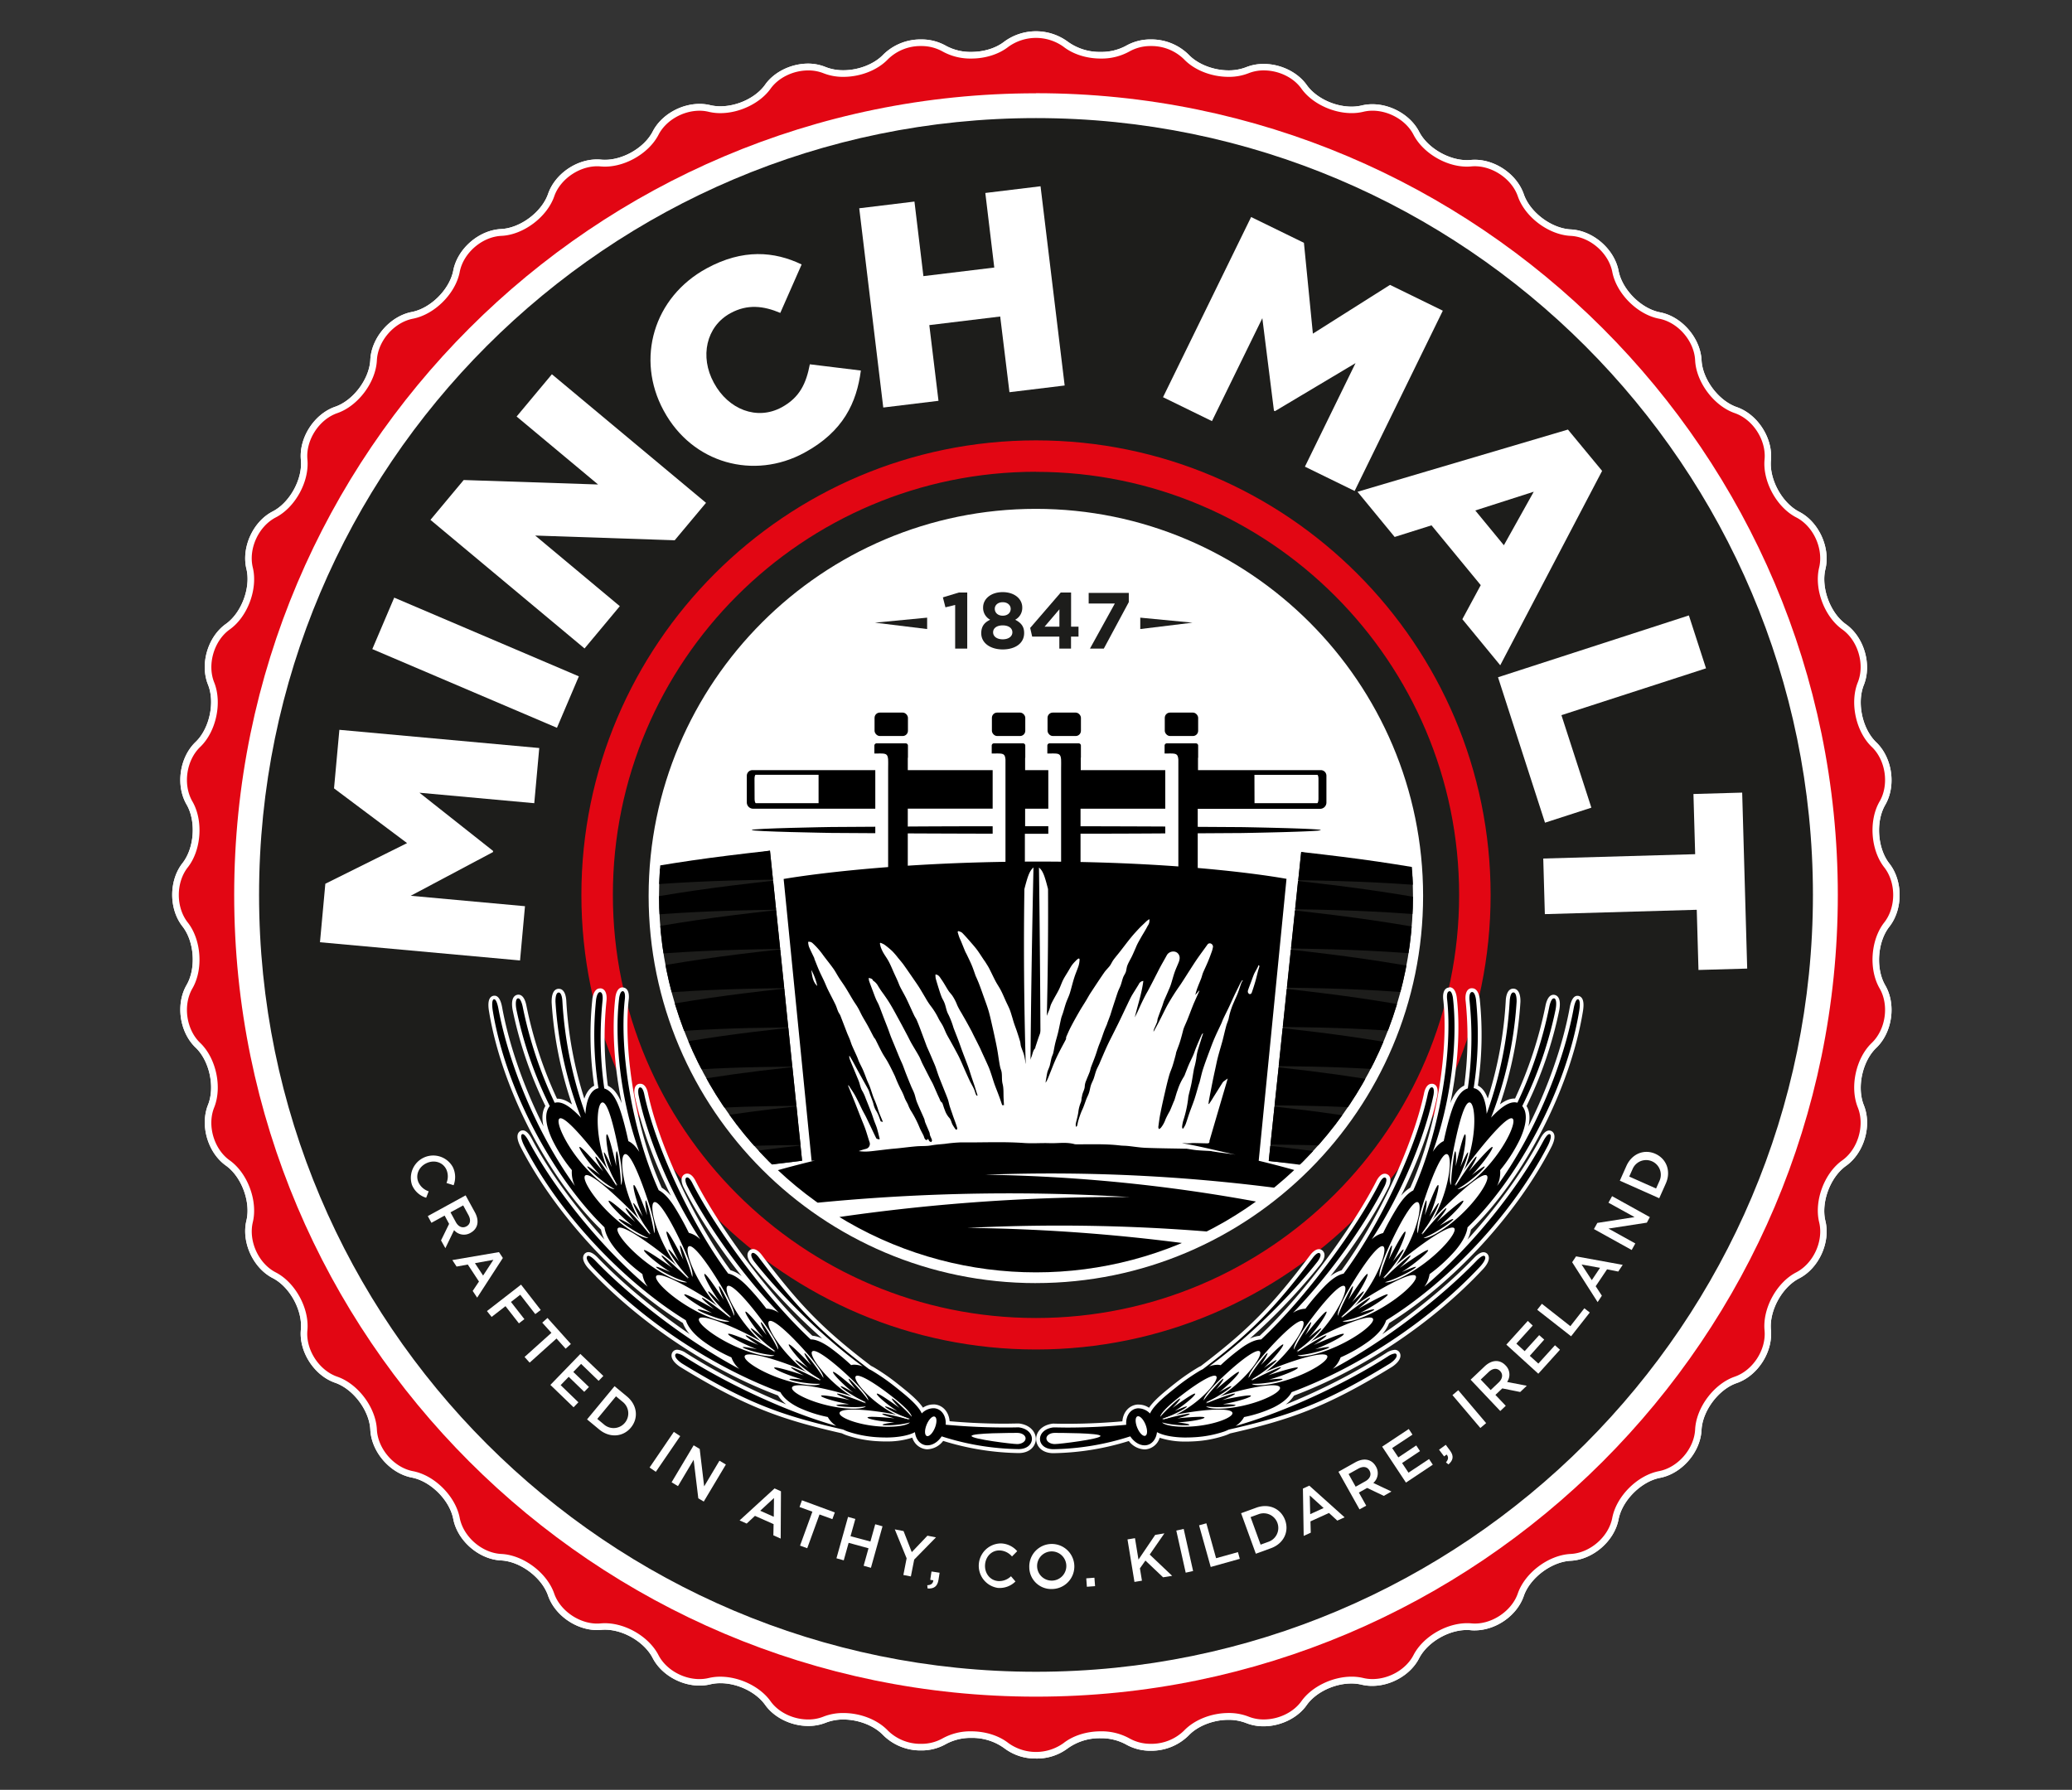 <svg id="Capa_1" data-name="Capa 1" xmlns="http://www.w3.org/2000/svg" xmlns:xlink="http://www.w3.org/1999/xlink" viewBox="0 0 926 800"><rect x="0" y="0" width="926" height="800" fill="#333333" stroke="none"/><defs><style>.cls-1{fill:none;}.cls-2{fill:#fff;}.cls-3{fill:#e20613;}.cls-4{fill:#1d1d1b;}.cls-5{clip-path:url(#clip-path);}</style><clipPath id="clip-path"><circle class="cls-1" cx="463" cy="400.22" r="168.48"/></clipPath></defs><title>umamalta_web_banners</title><circle class="cls-2" cx="462.13" cy="400" r="178.69"/><path class="cls-3" d="M843.24,413.24c5.71-7.28,5.71-19.19,0-26.47s-6.6-19.78-2-27.79,3-19.79-3.74-26.19-9.35-18.66-5.9-27.24.1-20-7.45-25.39S812.25,263,814.43,254s-2.76-19.82-11-24.06-14.24-15.23-13.37-24.45-5.58-19.22-14.32-22.25S759.49,170.22,759,161s-8.25-18.23-17.34-20-18-10.61-19.7-19.7S711.26,104.42,702,104s-19.29-8-22.3-16.72-13-15.19-22.23-14.33S637.25,67.77,633,59.54s-15.07-13.18-24.07-11-20.74-2.21-26.11-9.74-16.78-10.88-25.37-7.43-20.84.8-27.24-5.9S512,17.09,504,21.73s-20.51,3.74-27.79-2S457,14,449.76,19.76s-19.79,6.6-27.8,2-19.8-2.95-26.19,3.74-18.65,9.35-27.24,5.9-20-.11-25.38,7.43S326,50.71,317,48.54s-19.82,2.77-24.05,11-15.24,14.25-24.45,13.38S249.32,78.5,246.3,87.25,233.25,103.51,224,104s-18.24,8.24-20,17.33-10.62,18-19.71,19.72S167.41,151.74,167,161s-8,19.27-16.71,22.29-15.19,13-14.32,22.25-5.16,20.22-13.38,24.45S109.37,245,111.55,254s-2.21,20.75-9.74,26.13-10.9,16.8-7.45,25.39.79,20.84-5.9,27.24S80.09,351,84.73,359s3.75,20.51-2,27.79-5.71,19.19,0,26.47,6.6,19.78,2,27.79-3,19.8,3.73,26.19,9.34,18.64,5.89,27.23-.09,20,7.45,25.38S113.73,537,111.55,546s2.77,19.83,11,24.06,14.24,15.23,13.37,24.45,5.57,19.23,14.32,22.25S166.52,629.77,167,639s8.25,18.24,17.34,20,18,10.62,19.71,19.7,10.74,16.89,20,17.33,19.28,8,22.3,16.71,13,15.19,22.24,14.33,20.22,5.16,24.45,13.38,15.06,13.18,24.06,11,20.74,2.22,26.11,9.76,16.79,10.89,25.38,7.44,20.85-.8,27.24,5.89S414,782.92,422,778.28s20.52-3.75,27.8,2,19.19,5.72,26.47,0,19.78-6.6,27.79-2,19.8,3,26.2-3.74,18.66-9.34,27.24-5.89,20,.1,25.37-7.44,17.12-11.94,26.11-9.76,19.83-2.77,24.07-11,15.24-14.24,24.45-13.38,19.22-5.59,22.24-14.33S692.76,696.48,702,696s18.24-8.24,20-17.33,10.6-18,19.69-19.71,16.9-10.74,17.35-20,8-19.27,16.72-22.29,15.18-13,14.31-22.25,5.15-20.23,13.38-24.46,13.17-15,11-24,2.21-20.75,9.76-26.13,10.9-16.8,7.45-25.39-.8-20.84,5.9-27.23,8.38-18.17,3.74-26.19S837.52,420.52,843.24,413.24ZM463,593c-106.41,0-193-86.57-193-193s86.57-193,193-193,193,86.57,193,193S569.41,593,463,593Z"/><path class="cls-2" d="M463,786a22.92,22.92,0,0,1-14.15-4.6,24.26,24.26,0,0,0-14.78-4.62,23,23,0,0,0-11.37,2.77,22,22,0,0,1-11.06,2.82,23.65,23.65,0,0,1-16.93-6.81c-4-4.23-11-7-17.78-7a21.27,21.27,0,0,0-7.85,1.41,20.88,20.88,0,0,1-7.88,1.47c-7.62,0-15.17-3.7-19.25-9.42s-12.3-9.7-20-9.7a19.49,19.49,0,0,0-4.54.52,20.14,20.14,0,0,1-4.76.55c-8.6,0-17.21-5.06-20.95-12.3-3.9-7.58-14.29-13.42-23-12.6-10,.94-20.54-6-23.77-15.31-2.8-8.11-12.41-15.31-21-15.72-9.9-.48-19.48-8.78-21.36-18.52-1.61-8.42-10.11-16.91-18.54-18.53-9.74-1.88-18.05-11.46-18.53-21.37-.41-8.57-7.61-18.18-15.73-21-9.38-3.23-16.24-13.9-15.31-23.78.81-8.55-4.95-19.08-12.58-23-8.81-4.54-14.08-16.07-11.75-25.71,2-8.35-2.18-19.6-9.17-24.58-8.09-5.75-11.66-17.92-8-27.13,3.2-8,.66-19.7-5.55-25.62-7.16-6.85-9-19.4-4-28,4.29-7.43,3.45-19.41-1.85-26.15-6.13-7.8-6.13-20.48,0-28.29,5.3-6.74,6.14-18.72,1.85-26.14-5-8.58-3.18-21.13,4-28,6.21-5.94,8.75-17.67,5.55-25.64-3.69-9.2-.12-21.37,8-27.13,7-5,11.19-16.25,9.17-24.59-2.33-9.63,2.94-21.17,11.75-25.7,7.63-3.93,13.4-14.46,12.59-23-.93-9.88,5.94-20.54,15.31-23.78,8.11-2.8,15.31-12.41,15.72-21,.48-9.9,8.79-19.48,18.53-21.36,8.43-1.62,16.93-10.11,18.54-18.54,1.88-9.75,11.46-18.06,21.37-18.53,8.58-.41,18.19-7.61,21-15.71,3.22-9.34,13.75-16.29,23.77-15.31,8.72.8,19.1-5,23-12.59,3.73-7.25,12.34-12.32,20.94-12.32a20.14,20.14,0,0,1,4.76.56,19.58,19.58,0,0,0,4.55.51c7.73,0,16-4,20-9.68s11.62-9.4,19.24-9.4A20.92,20.92,0,0,1,369.08,30a21.25,21.25,0,0,0,7.84,1.4c6.77,0,13.75-2.73,17.79-6.95a23.68,23.68,0,0,1,16.94-6.82,22.11,22.11,0,0,1,11.05,2.81,22.91,22.91,0,0,0,11.36,2.77c5.66,0,11.05-1.68,14.79-4.62a24,24,0,0,1,28.29,0,24.21,24.21,0,0,0,14.79,4.62,23,23,0,0,0,11.36-2.77,22,22,0,0,1,11-2.81,23.72,23.72,0,0,1,16.95,6.82c4,4.22,11,7,17.79,7a21.31,21.31,0,0,0,7.85-1.4,20.88,20.88,0,0,1,7.88-1.47c7.61,0,15.16,3.69,19.23,9.4s12.29,9.69,20,9.68a19.58,19.58,0,0,0,4.55-.51,20.14,20.14,0,0,1,4.76-.56c8.6,0,17.22,5.07,20.95,12.32,3.91,7.58,14.34,13.41,23,12.59,10-.95,20.55,6,23.76,15.32,2.79,8.11,12.4,15.31,21,15.72,9.91.48,19.49,8.79,21.36,18.53,1.63,8.43,10.11,16.91,18.54,18.53,9.73,1.87,18,11.45,18.53,21.35.41,8.56,7.61,18.17,15.72,21,9.37,3.24,16.23,13.91,15.3,23.78-.8,8.55,5,19.08,12.59,23,8.81,4.53,14.08,16.06,11.74,25.7-2,8.34,2.18,19.6,9.18,24.59,8.09,5.76,11.66,17.93,8,27.13-3.2,8-.66,19.7,5.55,25.64,7.18,6.86,9,19.41,4,28-4.3,7.42-3.45,19.39,1.84,26.15,6.13,7.8,6.13,20.48,0,28.28-5.29,6.74-6.14,18.72-1.84,26.15,5,8.58,3.18,21.13-4,28-6.21,5.93-8.75,17.66-5.55,25.62,3.7,9.21.13,21.38-8,27.14-7,5-11.2,16.24-9.18,24.58,2.34,9.63-2.93,21.16-11.75,25.7-7.63,3.92-13.39,14.46-12.59,23,.94,9.88-5.92,20.55-15.29,23.78-8.11,2.8-15.31,12.4-15.73,21-.48,9.9-8.8,19.48-18.54,21.36-8.43,1.62-16.91,10.11-18.53,18.53-1.86,9.74-11.44,18-21.35,18.53-8.58.41-18.19,7.6-21,15.71-3,8.78-12.47,15.4-22,15.4h0c-.6,0-1.21,0-1.81-.09-8.7-.82-19.1,5-23,12.6-3.73,7.24-12.35,12.3-20.95,12.3a20.14,20.14,0,0,1-4.76-.55,19.49,19.49,0,0,0-4.54-.52c-7.73,0-16,4-20,9.7s-11.62,9.42-19.24,9.42a20.87,20.87,0,0,1-7.87-1.47,21.35,21.35,0,0,0-7.85-1.41c-6.77,0-13.75,2.73-17.79,7a23.69,23.69,0,0,1-16.94,6.81,22,22,0,0,1-11.05-2.82,23.06,23.06,0,0,0-11.37-2.77,24.26,24.26,0,0,0-14.78,4.62A22.89,22.89,0,0,1,463,786Zm-28.93-12.16c6.3,0,12.35,1.91,16.6,5.25a21.12,21.12,0,0,0,24.65,0c4.25-3.34,10.3-5.25,16.6-5.25A25.59,25.59,0,0,1,504.76,777a19.17,19.17,0,0,0,9.58,2.42,20.77,20.77,0,0,0,14.82-5.9c4.63-4.85,12.26-7.87,19.91-7.87a24,24,0,0,1,8.94,1.62,17.94,17.94,0,0,0,6.78,1.26c6.7,0,13.31-3.21,16.84-8.18,4.58-6.44,13.81-10.94,22.43-10.94a22.11,22.11,0,0,1,5.23.6,17.45,17.45,0,0,0,4.07.47c7.55,0,15.09-4.4,18.34-10.71,4.48-8.69,16-15.08,25.9-14.18,8.58.84,17.94-5.34,20.71-13.34,3.2-9.29,13.8-17.22,23.63-17.69,8.63-.42,17-7.66,18.6-16.14,1.85-9.65,11.21-19,20.87-20.87,8.48-1.63,15.73-10,16.16-18.62.47-9.82,8.42-20.41,17.7-23.61,8.16-2.82,14.14-12.11,13.32-20.72-.92-9.8,5.44-21.42,14.18-25.91,7.67-4,12.27-14,10.23-22.39-2.32-9.55,2.32-22,10.34-27.67,7-5,10.15-15.62,6.93-23.64-3.66-9.12-.86-22.06,6.25-28.85,6.25-6,7.82-16.9,3.49-24.38-4.92-8.5-4-21.71,2.07-29.44,5.34-6.79,5.34-17.85,0-24.65-6.06-7.73-7-20.94-2.07-29.44,4.33-7.47,2.76-18.41-3.49-24.39-7.11-6.79-9.91-19.74-6.25-28.85,3.22-8,.11-18.62-6.93-23.65-8-5.7-12.66-18.12-10.34-27.67,2-8.4-2.55-18.45-10.23-22.4-8.73-4.49-15.09-16.11-14.17-25.9.81-8.6-5.17-17.9-13.33-20.72-9.28-3.21-17.22-13.8-17.7-23.61-.42-8.63-7.66-17-16.15-18.6-9.65-1.85-19-11.21-20.86-20.86-1.63-8.49-10-15.73-18.62-16.15-9.83-.47-20.42-8.42-23.62-17.71-2.75-8-12.07-14.13-20.71-13.34-9.91,1-21.43-5.48-25.91-14.18-3.25-6.31-10.79-10.72-18.34-10.72a16.93,16.93,0,0,0-4.07.48,22.2,22.2,0,0,1-5.24.6c-8.62,0-17.84-4.49-22.42-10.92-3.53-5-10.14-8.17-16.83-8.17A18.18,18.18,0,0,0,558,32.73a23.76,23.76,0,0,1-8.94,1.62c-7.65,0-15.28-3-19.92-7.86a20.7,20.7,0,0,0-14.82-5.91A19.11,19.11,0,0,0,504.76,23a25.66,25.66,0,0,1-12.83,3.17c-6.3,0-12.36-1.92-16.61-5.26a21.12,21.12,0,0,0-24.65,0c-4.25,3.34-10.31,5.26-16.61,5.26A25.66,25.66,0,0,1,421.23,23a19.17,19.17,0,0,0-9.58-2.42,20.74,20.74,0,0,0-14.82,5.91c-4.63,4.85-12.26,7.86-19.91,7.86A23.79,23.79,0,0,1,368,32.73a18.13,18.13,0,0,0-6.78-1.25c-6.7,0-13.31,3.21-16.85,8.17-4.58,6.43-13.8,10.92-22.42,10.92a22.26,22.26,0,0,1-5.24-.6,17,17,0,0,0-4.07-.48c-7.54,0-15.08,4.41-18.33,10.72-4.47,8.69-16,15.1-25.89,14.18-8.63-.8-17.95,5.34-20.71,13.34C244.49,97,233.9,105,224.07,105.42c-8.63.41-17,7.65-18.62,16.14-1.85,9.66-11.22,19-20.87,20.88-8.49,1.64-15.73,10-16.15,18.61-.47,9.81-8.41,20.4-17.7,23.61-8.16,2.82-14.15,12.12-13.34,20.72.92,9.79-5.43,21.41-14.17,25.9-7.68,4-12.27,14-10.24,22.4,2.32,9.55-2.32,22-10.32,27.67-7,5-10.15,15.63-6.94,23.65,3.66,9.12.86,22.06-6.24,28.85-6.25,6-7.81,16.92-3.48,24.39,4.92,8.51,4,21.71-2.08,29.44-5.34,6.8-5.34,17.86,0,24.65,6.07,7.73,7,20.93,2.08,29.44-4.33,7.48-2.77,18.42,3.48,24.38,7.1,6.79,9.9,19.73,6.24,28.85-3.22,8-.11,18.62,6.93,23.63,8,5.7,12.64,18.12,10.33,27.67-2,8.4,2.56,18.45,10.24,22.4,8.73,4.49,15.09,16.11,14.16,25.9-.81,8.61,5.17,17.9,13.34,20.72,9.3,3.21,17.24,13.81,17.71,23.62.42,8.63,7.66,17,16.15,18.62,9.65,1.85,19,11.21,20.87,20.87,1.64,8.48,10,15.72,18.61,16.13,9.82.47,20.41,8.41,23.62,17.7,2.76,8,12.12,14.16,20.72,13.34,9.9-.92,21.41,5.49,25.89,14.18,3.25,6.31,10.79,10.71,18.33,10.71a17.51,17.51,0,0,0,4.07-.47,22.11,22.11,0,0,1,5.23-.6c8.62,0,17.85,4.5,22.43,10.94,3.54,5,10.15,8.18,16.85,8.18a17.94,17.94,0,0,0,6.78-1.26,24,24,0,0,1,8.95-1.62c7.64,0,15.27,3,19.9,7.87a20.73,20.73,0,0,0,14.81,5.9,19.21,19.21,0,0,0,9.59-2.42A25.56,25.56,0,0,1,434.07,773.84ZM463,594.45c-107.22,0-194.45-87.23-194.45-194.45S355.78,205.55,463,205.55,657.45,292.78,657.45,400,570.22,594.45,463,594.45Zm0-386c-105.6,0-191.51,85.91-191.51,191.51S357.4,591.51,463,591.51,654.51,505.6,654.51,400,568.6,208.49,463,208.49Z"/><path class="cls-4" d="M463,169c-127.38,0-231,103.63-231,231S335.62,631,463,631,694,527.38,694,400,590.38,169,463,169Zm-.06,404.5c-95.42,0-173.06-77.63-173.06-173.06s77.64-173,173.06-173S636,305,636,400.43,558.37,573.49,462.94,573.49Z"/><path class="cls-4" d="M463,752.78c-194.53,0-352.78-158.25-352.78-352.78S268.47,47.22,463,47.22,815.78,205.47,815.78,400,657.52,752.78,463,752.78Zm0-548.92c-108.15,0-196.14,88-196.14,196.14s88,196.14,196.14,196.14,196.14-88,196.14-196.14S571.15,203.86,463,203.86Z"/><path class="cls-2" d="M463,52.78c191.46,0,347.22,155.76,347.22,347.22S654.46,747.22,463,747.22,115.78,591.46,115.78,400,271.54,52.78,463,52.78m0,548.92c111.22,0,201.7-90.48,201.7-201.7S574.22,198.3,463,198.3,261.3,288.78,261.3,400,351.78,601.7,463,601.7m0-560C265.41,41.66,104.66,202.41,104.66,400S265.41,758.34,463,758.34,821.34,597.59,821.34,400,660.59,41.66,463,41.66Zm0,548.91c-105.08,0-190.58-85.49-190.58-190.57S357.92,209.42,463,209.42,653.57,294.92,653.57,400,568.08,590.57,463,590.57Z"/><path class="cls-3" d="M843.24,413.24c5.71-7.28,5.71-19.19,0-26.47s-6.6-19.78-2-27.79,3-19.79-3.74-26.19-9.35-18.66-5.9-27.24.1-20-7.45-25.39S812.25,263,814.43,254s-2.76-19.82-11-24.06-14.24-15.23-13.37-24.45-5.58-19.22-14.32-22.25S759.49,170.22,759,161s-8.25-18.23-17.34-20-18-10.61-19.7-19.7S711.26,104.42,702,104s-19.29-8-22.3-16.72-13-15.19-22.23-14.33S637.25,67.77,633,59.54s-15.07-13.18-24.07-11-20.74-2.21-26.11-9.74-16.78-10.88-25.37-7.43-20.84.8-27.24-5.9S512,17.09,504,21.73s-20.51,3.74-27.79-2S457,14,449.76,19.76s-19.79,6.6-27.8,2-19.8-2.95-26.19,3.74-18.65,9.35-27.24,5.9-20-.11-25.38,7.43S326,50.71,317,48.54s-19.82,2.77-24.05,11-15.24,14.25-24.45,13.38S249.32,78.5,246.3,87.25,233.25,103.51,224,104s-18.24,8.24-20,17.33-10.62,18-19.71,19.72S167.41,151.74,167,161s-8,19.27-16.71,22.29-15.19,13-14.32,22.25-5.16,20.22-13.38,24.45S109.37,245,111.55,254s-2.21,20.75-9.74,26.13-10.9,16.8-7.45,25.39.79,20.84-5.9,27.24S80.09,351,84.73,359s3.75,20.51-2,27.79-5.71,19.19,0,26.47,6.6,19.78,2,27.79-3,19.8,3.73,26.19,9.34,18.64,5.89,27.23-.09,20,7.45,25.38S113.73,537,111.55,546s2.77,19.83,11,24.06,14.24,15.23,13.37,24.45,5.57,19.23,14.32,22.25S166.52,629.77,167,639s8.25,18.24,17.34,20,18,10.62,19.71,19.7,10.74,16.89,20,17.33,19.28,8,22.3,16.71,13,15.19,22.24,14.33,20.22,5.16,24.45,13.38,15.06,13.18,24.06,11,20.74,2.22,26.11,9.76,16.79,10.89,25.38,7.44,20.85-.8,27.24,5.89S414,782.92,422,778.28s20.52-3.75,27.8,2,19.19,5.72,26.47,0,19.78-6.6,27.79-2,19.8,3,26.2-3.74,18.66-9.34,27.24-5.89,20,.1,25.37-7.44,17.12-11.94,26.11-9.76,19.83-2.77,24.07-11,15.24-14.24,24.45-13.38,19.22-5.59,22.24-14.33S692.76,696.48,702,696s18.24-8.24,20-17.33,10.6-18,19.69-19.71,16.9-10.74,17.35-20,8-19.27,16.72-22.29,15.18-13,14.31-22.25,5.15-20.23,13.38-24.46,13.17-15,11-24,2.21-20.75,9.76-26.13,10.9-16.8,7.45-25.39-.8-20.84,5.9-27.23,8.38-18.17,3.74-26.19S837.52,420.52,843.24,413.24ZM463,593c-106.41,0-193-86.57-193-193s86.57-193,193-193,193,86.57,193,193S569.41,593,463,593Z"/><path class="cls-2" d="M463,786a22.92,22.92,0,0,1-14.15-4.6,24.26,24.26,0,0,0-14.78-4.62,23,23,0,0,0-11.37,2.77,22,22,0,0,1-11.06,2.82,23.65,23.65,0,0,1-16.93-6.81c-4-4.23-11-7-17.78-7a21.27,21.27,0,0,0-7.85,1.41,20.88,20.88,0,0,1-7.88,1.47c-7.62,0-15.17-3.7-19.25-9.42s-12.3-9.7-20-9.7a19.49,19.49,0,0,0-4.54.52,20.14,20.14,0,0,1-4.76.55c-8.6,0-17.21-5.06-20.95-12.3-3.9-7.58-14.29-13.42-23-12.6-10,.94-20.54-6-23.77-15.31-2.8-8.11-12.41-15.31-21-15.72-9.9-.48-19.48-8.78-21.36-18.52-1.61-8.42-10.11-16.91-18.54-18.53-9.74-1.88-18.05-11.46-18.53-21.37-.41-8.57-7.61-18.18-15.73-21-9.38-3.23-16.24-13.9-15.31-23.78.81-8.55-4.95-19.08-12.58-23-8.81-4.54-14.08-16.07-11.75-25.71,2-8.35-2.18-19.6-9.17-24.58-8.09-5.75-11.66-17.92-8-27.13,3.2-8,.66-19.7-5.55-25.62-7.16-6.85-9-19.4-4-28,4.29-7.43,3.45-19.41-1.85-26.15-6.13-7.8-6.13-20.48,0-28.29,5.3-6.74,6.14-18.72,1.85-26.14-5-8.58-3.18-21.13,4-28,6.21-5.94,8.75-17.67,5.55-25.64-3.69-9.2-.12-21.37,8-27.13,7-5,11.19-16.25,9.17-24.59-2.33-9.63,2.94-21.17,11.75-25.7,7.63-3.93,13.4-14.46,12.59-23-.93-9.88,5.94-20.54,15.31-23.78,8.11-2.8,15.31-12.41,15.72-21,.48-9.9,8.79-19.48,18.53-21.36,8.43-1.62,16.93-10.11,18.54-18.54,1.88-9.75,11.46-18.06,21.37-18.53,8.58-.41,18.19-7.61,21-15.71,3.22-9.34,13.75-16.29,23.77-15.31,8.72.8,19.1-5,23-12.59,3.73-7.25,12.34-12.32,20.94-12.32a20.14,20.14,0,0,1,4.76.56,19.58,19.58,0,0,0,4.55.51c7.73,0,16-4,20-9.68s11.62-9.4,19.24-9.4A20.92,20.92,0,0,1,369.08,30a21.25,21.25,0,0,0,7.84,1.4c6.77,0,13.75-2.73,17.79-6.95a23.68,23.68,0,0,1,16.94-6.82,22.11,22.11,0,0,1,11.05,2.81,22.91,22.91,0,0,0,11.36,2.77c5.66,0,11.05-1.68,14.79-4.62a24,24,0,0,1,28.29,0,24.21,24.21,0,0,0,14.79,4.62,23,23,0,0,0,11.36-2.77,22,22,0,0,1,11-2.81,23.72,23.72,0,0,1,16.95,6.82c4,4.22,11,7,17.79,7a21.31,21.31,0,0,0,7.85-1.4,20.88,20.88,0,0,1,7.88-1.47c7.61,0,15.16,3.69,19.23,9.4s12.29,9.69,20,9.68a19.58,19.58,0,0,0,4.55-.51,20.14,20.14,0,0,1,4.76-.56c8.6,0,17.22,5.07,20.95,12.32,3.91,7.58,14.34,13.41,23,12.59,10-.95,20.55,6,23.76,15.32,2.79,8.11,12.4,15.31,21,15.72,9.91.48,19.49,8.79,21.36,18.53,1.63,8.43,10.11,16.91,18.54,18.53,9.73,1.87,18,11.45,18.53,21.35.41,8.56,7.61,18.17,15.72,21,9.37,3.24,16.23,13.91,15.3,23.78-.8,8.55,5,19.08,12.59,23,8.81,4.53,14.08,16.06,11.74,25.7-2,8.34,2.18,19.6,9.18,24.59,8.09,5.76,11.66,17.93,8,27.13-3.2,8-.66,19.7,5.55,25.64,7.18,6.86,9,19.41,4,28-4.3,7.42-3.45,19.39,1.84,26.15,6.13,7.8,6.13,20.48,0,28.28-5.29,6.74-6.14,18.72-1.84,26.15,5,8.58,3.18,21.13-4,28-6.21,5.93-8.75,17.66-5.55,25.62,3.7,9.21.13,21.38-8,27.14-7,5-11.2,16.24-9.18,24.58,2.34,9.63-2.93,21.16-11.75,25.7-7.63,3.92-13.39,14.46-12.59,23,.94,9.88-5.92,20.55-15.29,23.78-8.11,2.8-15.31,12.4-15.73,21-.48,9.9-8.8,19.48-18.54,21.36-8.43,1.62-16.91,10.11-18.53,18.53-1.86,9.74-11.44,18-21.35,18.53-8.58.41-18.19,7.6-21,15.71-3,8.78-12.47,15.4-22,15.4h0c-.6,0-1.21,0-1.81-.09-8.7-.82-19.1,5-23,12.6-3.73,7.24-12.35,12.3-20.95,12.3a20.14,20.14,0,0,1-4.76-.55,19.49,19.49,0,0,0-4.54-.52c-7.73,0-16,4-20,9.7s-11.62,9.42-19.24,9.42a20.87,20.87,0,0,1-7.87-1.47,21.35,21.35,0,0,0-7.85-1.41c-6.77,0-13.75,2.73-17.79,7a23.69,23.69,0,0,1-16.94,6.81,22,22,0,0,1-11.05-2.82,23.06,23.06,0,0,0-11.37-2.77,24.26,24.26,0,0,0-14.78,4.62A22.89,22.89,0,0,1,463,786Zm-28.93-12.16c6.3,0,12.35,1.91,16.6,5.25a21.12,21.12,0,0,0,24.65,0c4.25-3.34,10.3-5.25,16.6-5.25A25.59,25.59,0,0,1,504.76,777a19.17,19.17,0,0,0,9.58,2.42,20.77,20.77,0,0,0,14.82-5.9c4.63-4.85,12.26-7.87,19.91-7.87a24,24,0,0,1,8.94,1.62,17.94,17.94,0,0,0,6.78,1.26c6.7,0,13.31-3.21,16.84-8.18,4.58-6.44,13.81-10.94,22.43-10.94a22.11,22.11,0,0,1,5.23.6,17.45,17.45,0,0,0,4.07.47c7.55,0,15.09-4.4,18.34-10.71,4.48-8.69,16-15.08,25.9-14.18,8.58.84,17.94-5.34,20.71-13.34,3.2-9.29,13.8-17.22,23.63-17.69,8.63-.42,17-7.66,18.6-16.14,1.85-9.65,11.21-19,20.87-20.87,8.48-1.63,15.73-10,16.16-18.62.47-9.82,8.42-20.41,17.7-23.61,8.16-2.82,14.14-12.11,13.32-20.72-.92-9.8,5.44-21.42,14.18-25.91,7.67-4,12.27-14,10.23-22.39-2.32-9.55,2.32-22,10.34-27.67,7-5,10.15-15.62,6.93-23.64-3.66-9.12-.86-22.06,6.25-28.85,6.25-6,7.82-16.9,3.49-24.38-4.92-8.5-4-21.71,2.07-29.44,5.34-6.79,5.34-17.85,0-24.65-6.06-7.73-7-20.94-2.07-29.44,4.33-7.47,2.76-18.41-3.49-24.39-7.11-6.79-9.91-19.74-6.25-28.85,3.22-8,.11-18.62-6.93-23.65-8-5.7-12.66-18.12-10.34-27.67,2-8.4-2.55-18.45-10.23-22.4-8.73-4.49-15.09-16.11-14.17-25.9.81-8.6-5.17-17.9-13.33-20.72-9.28-3.21-17.22-13.8-17.7-23.61-.42-8.63-7.66-17-16.15-18.6-9.65-1.85-19-11.21-20.86-20.86-1.63-8.49-10-15.73-18.62-16.15-9.83-.47-20.42-8.42-23.62-17.71-2.75-8-12.07-14.13-20.71-13.34-9.91,1-21.43-5.48-25.91-14.18-3.25-6.31-10.79-10.72-18.34-10.72a16.93,16.93,0,0,0-4.07.48,22.2,22.2,0,0,1-5.24.6c-8.62,0-17.84-4.49-22.42-10.92-3.53-5-10.14-8.17-16.83-8.17A18.18,18.18,0,0,0,558,32.73a23.76,23.76,0,0,1-8.94,1.62c-7.65,0-15.28-3-19.92-7.86a20.7,20.7,0,0,0-14.82-5.91A19.11,19.11,0,0,0,504.76,23a25.66,25.66,0,0,1-12.83,3.17c-6.3,0-12.36-1.92-16.61-5.26a21.12,21.12,0,0,0-24.65,0c-4.25,3.34-10.31,5.26-16.61,5.26A25.66,25.66,0,0,1,421.23,23a19.17,19.17,0,0,0-9.58-2.42,20.74,20.74,0,0,0-14.82,5.91c-4.63,4.85-12.26,7.86-19.91,7.86A23.79,23.79,0,0,1,368,32.73a18.13,18.13,0,0,0-6.78-1.25c-6.7,0-13.31,3.21-16.85,8.17-4.58,6.43-13.8,10.92-22.42,10.92a22.26,22.26,0,0,1-5.24-.6,17,17,0,0,0-4.07-.48c-7.54,0-15.08,4.41-18.33,10.72-4.47,8.69-16,15.1-25.89,14.18-8.63-.8-17.95,5.34-20.71,13.34C244.49,97,233.9,105,224.07,105.42c-8.63.41-17,7.65-18.62,16.14-1.85,9.66-11.22,19-20.87,20.88-8.49,1.64-15.73,10-16.15,18.61-.47,9.81-8.41,20.4-17.7,23.61-8.16,2.82-14.15,12.12-13.34,20.72.92,9.79-5.43,21.41-14.17,25.9-7.68,4-12.27,14-10.24,22.4,2.32,9.55-2.32,22-10.32,27.67-7,5-10.15,15.63-6.94,23.65,3.66,9.12.86,22.06-6.24,28.85-6.25,6-7.81,16.92-3.48,24.39,4.92,8.51,4,21.71-2.08,29.44-5.34,6.8-5.34,17.86,0,24.65,6.07,7.73,7,20.93,2.08,29.44-4.33,7.48-2.77,18.42,3.48,24.38,7.1,6.79,9.9,19.73,6.24,28.85-3.22,8-.11,18.62,6.93,23.63,8,5.7,12.64,18.12,10.33,27.67-2,8.4,2.56,18.45,10.24,22.4,8.73,4.49,15.09,16.11,14.16,25.9-.81,8.61,5.17,17.9,13.34,20.72,9.3,3.21,17.24,13.81,17.71,23.62.42,8.63,7.66,17,16.15,18.62,9.65,1.85,19,11.21,20.87,20.87,1.64,8.48,10,15.72,18.61,16.13,9.82.47,20.41,8.41,23.62,17.7,2.76,8,12.12,14.16,20.72,13.34,9.9-.92,21.41,5.49,25.89,14.18,3.25,6.31,10.79,10.71,18.33,10.71a17.51,17.51,0,0,0,4.07-.47,22.11,22.11,0,0,1,5.23-.6c8.62,0,17.85,4.5,22.43,10.94,3.54,5,10.15,8.18,16.85,8.18a17.94,17.94,0,0,0,6.78-1.26,24,24,0,0,1,8.95-1.62c7.64,0,15.27,3,19.9,7.87a20.73,20.73,0,0,0,14.81,5.9,19.21,19.21,0,0,0,9.59-2.42A25.56,25.56,0,0,1,434.07,773.84ZM463,594.45c-107.22,0-194.45-87.23-194.45-194.45S355.78,205.55,463,205.55,657.45,292.78,657.45,400,570.22,594.45,463,594.45Zm0-386c-105.6,0-191.51,85.91-191.51,191.51S357.4,591.51,463,591.51,654.51,505.6,654.51,400,568.6,208.49,463,208.49Z"/><path class="cls-4" d="M463,752.78c-194.53,0-352.78-158.25-352.78-352.78S268.47,47.22,463,47.22,815.78,205.47,815.78,400,657.52,752.78,463,752.78Zm0-548.92c-108.15,0-196.14,88-196.14,196.14s88,196.14,196.14,196.14,196.14-88,196.14-196.14S571.15,203.86,463,203.86Z"/><path class="cls-2" d="M463,52.78c191.46,0,347.22,155.76,347.22,347.22S654.46,747.22,463,747.22,115.78,591.46,115.78,400,271.54,52.78,463,52.78m0,548.92c111.22,0,201.7-90.48,201.7-201.7S574.22,198.3,463,198.3,261.3,288.78,261.3,400,351.78,601.7,463,601.7m0-560C265.41,41.66,104.66,202.41,104.66,400S265.41,758.34,463,758.34,821.34,597.59,821.34,400,660.59,41.66,463,41.66Zm0,548.91c-105.08,0-190.58-85.49-190.58-190.57S357.92,209.42,463,209.42,653.57,294.92,653.57,400,568.08,590.57,463,590.57Z"/><path class="cls-3" d="M463,198.3c-111.22,0-201.7,90.48-201.7,201.7S351.78,601.7,463,601.7,664.7,511.22,664.7,400,574.22,198.3,463,198.3Zm0,392.27c-105.08,0-190.57-85.49-190.57-190.57S357.92,209.42,463,209.42,653.57,294.92,653.57,400,568.08,590.57,463,590.57Z"/><path class="cls-3" d="M463,603.17C351,603.17,259.83,512,259.83,400S351,196.83,463,196.83,666.17,288,666.17,400,575,603.17,463,603.17Zm0-403.4c-110.41,0-200.23,89.82-200.23,200.23S352.59,600.23,463,600.23,663.23,510.41,663.23,400,573.41,199.77,463,199.77ZM463,592c-105.9,0-192-86.15-192-192S357.1,208,463,208,655,294.11,655,400,568.89,592,463,592Zm0-381.14c-104.27,0-189.1,84.83-189.1,189.1S358.73,589.1,463,589.1,652.1,504.27,652.1,400,567.27,210.9,463,210.9Z"/><path d="M455.19,648.56a118.53,118.53,0,0,1-34-5.58,8.66,8.66,0,0,1-6.71,3.88h-.33c-2.89-.15-5.15-2.3-5.9-5.48a31.63,31.63,0,0,1-11.46,2h-.91c-1.42,0-2.77,0-3.95-.13a51.63,51.63,0,0,1-13.31-2.58,21.4,21.4,0,0,1-2.2-.93c-26.66-6.06-42.62-11.53-72.05-29.58-.66-.43-3.86-2.64-3.36-4.78a1.62,1.62,0,0,1,1.69-1.28A7.56,7.56,0,0,1,306,605.4a280.46,280.46,0,0,0,64.29,30,8.59,8.59,0,0,1-.88-1.28A57.42,57.42,0,0,1,356.8,630c-4.1-2-7.05-4.39-8.57-7-30.38-11.31-61.85-32.32-84.26-56.25-.77-.82-3.25-3.64-2.34-5.43a1.47,1.47,0,0,1,1.35-.83c1.35,0,3.11,1.76,3.62,2.3C282.45,579.28,305.78,597.1,327,609a10.49,10.49,0,0,1-.78-1.63A67.42,67.42,0,0,1,313.55,600c-4-3-6.66-6.25-7.69-9.27C277.37,573.11,249,542.4,233.5,512.41c-.7-1.34-2.19-4.61-.87-5.91a1.4,1.4,0,0,1,1-.41c1.38,0,2.72,2.19,3.4,3.5,11.13,20.9,30.35,44.85,49.7,62.07a9.43,9.43,0,0,1-.4-1.63A70.83,70.83,0,0,1,275,559.61c-3.24-3.83-5.13-7.36-5.63-10.52-23.82-23.1-44.34-63-50-97-.35-2-.69-5.43,1-6.11l.16-.07.37,0c1.55,0,2.32,2.63,2.7,4.83,4.47,24.39,16.52,53.17,31.13,74.78a10.31,10.31,0,0,1,0-2.14A68.89,68.89,0,0,1,246.17,510c-3.25-6.89-3.76-12.43-1.46-15.7a179.76,179.76,0,0,1-14.75-43c-.3-1.52-.77-5.11,1.12-5.85l.15-.06.41-.05c1.79,0,2.56,3.13,2.81,4.48a187.2,187.2,0,0,0,13.92,42.08,6,6,0,0,1,.85-.06c2.34,0,5,1.36,8.25,4.34a174.28,174.28,0,0,1-10.1-48.36c-.05-1.16,0-4.92,2.19-5.09h0c2.3,0,2.59,3.6,2.63,4.71a177.17,177.17,0,0,0,9,46.59c.83-4.48,2.65-7.38,5.27-8.32a155.34,155.34,0,0,1-.94-39c.12-1,.65-4.11,2.58-4.11l.33,0c2.13.43,1.78,4.06,1.69,4.78a161.77,161.77,0,0,0,.7,38.48c3,1.17,5.29,4.47,7.32,10.57,1.09,3.28,2.21,7.55,3.43,13a9.19,9.19,0,0,1,1.78,1.23c-6.82-20.91-9.77-45.82-7.55-64.76.12-.9.63-3.79,2.41-3.79h.1l.28.05c1.9.48,1.63,3.57,1.51,4.51-2.69,23.79,3.59,59.35,14.93,84.68,2.25,1.23,4.48,3.59,6.83,7.18a119.34,119.34,0,0,1,6.56,11.77,7.94,7.94,0,0,1,1.56.56c-11.79-19-21.65-42.62-25.48-61.3-.11-.62-.44-2.7.31-3.77a1.55,1.55,0,0,1,1.06-.67h0c2,0,2.68,2.78,2.84,3.64,4.94,23.35,20.89,57.51,37.18,79.59,2.51.6,5.26,2.43,8.39,5.57a110.31,110.31,0,0,1,8.59,10,7.86,7.86,0,0,1,1.61.22c-14.75-15.85-29.49-36.59-38.19-53.88-.43-.87-1.7-3.78,0-4.78a1.58,1.58,0,0,1,.79-.21c1.49,0,2.68,2.19,3,2.87,9.56,18.78,31.19,49.49,52.54,69.56,2.4.12,5.2,1.31,8.54,3.64a98.11,98.11,0,0,1,9.44,7.74,6.77,6.77,0,0,1,1.22-.1H382a270.47,270.47,0,0,1-45.5-44.69c-.59-.75-2.4-3.32-1.07-4.77a1.54,1.54,0,0,1,1.17-.52c1.33,0,2.71,1.67,3.11,2.18,17.29,23,27.88,33.71,49.23,50l.22.09c.29.14.57.28.88.45a94.45,94.45,0,0,1,10.34,7.14c.85.66,1.81,1.44,2.81,2.25,3.47,2.83,7.26,6.07,9.08,9.18a7.79,7.79,0,0,1,4.79-1.8,4.87,4.87,0,0,1,.66,0c3.48.36,5.85,3.43,5.87,7.43,6,.54,15,1.16,25.52,1.16q3,0,6.11-.07c5,.6,7,3.69,6.87,6.32S459.68,648.56,455.19,648.56Z"/><path class="cls-2" d="M278.22,443l.17,0c1.3.33.86,3.57.86,3.57-2.52,22.34,3,58.5,15.13,85.41,2.21,1.13,4.41,3.42,6.77,7a126.12,126.12,0,0,1,6.7,12.06A11.23,11.23,0,0,1,313,554c-13.9-21.22-24-46.78-27.62-64.55,0,0-.62-3.21.65-3.41h.12c1.2,0,1.77,3,1.77,3,4.65,22.05,20,56.56,37.52,80.2,2.42.48,5.12,2.24,8.28,5.41a112.81,112.81,0,0,1,8.78,10.27h.27a10.81,10.81,0,0,1,5.31,1.84c-17.08-17.59-32.7-40.31-41-56.74,0,0-1.47-3-.33-3.65a.7.7,0,0,1,.36-.1c1.07,0,2.24,2.39,2.24,2.39,10.41,20.47,32.62,51,52.95,70,2.29,0,5,1.15,8.4,3.49a99.57,99.57,0,0,1,9.69,8,5.33,5.33,0,0,1,1.47-.19,11.37,11.37,0,0,1,3.7.75c-18.11-13.16-37.05-32.3-48.45-46.83,0,0-2.05-2.63-1.11-3.66a.73.73,0,0,1,.54-.23c1,0,2.42,1.83,2.42,1.83,17.41,23.12,28.25,34,49.4,50.12.39.2.77.37,1.19.61a95.1,95.1,0,0,1,10.24,7.07c.84.66,1.8,1.43,2.79,2.24,3.7,3,7.94,6.64,9.37,9.89a7.38,7.38,0,0,1,5.05-2.32l.57,0c3.29.35,5.36,3.47,5.07,7.36,5.64.53,15.22,1.24,26.41,1.24,2,0,4.05,0,6.13-.07,8.18,1,7.81,9.74,0,9.74A117.22,117.22,0,0,1,420.84,642c-1.56,2.38-3.91,4-6.37,4h-.29c-2.89-.15-4.93-2.67-5.28-5.89-3,1.62-7.74,2.33-12.13,2.4h-.92c-1.39,0-2.72-.06-3.88-.13a50.79,50.79,0,0,1-13.07-2.53c-.78-.28-1.46-.59-2.13-.9-27.54-6.28-43.12-11.85-72-29.54,0,0-3.36-2.18-3-3.84a.78.78,0,0,1,.85-.62,7.25,7.25,0,0,1,2.88,1.17c18.15,11.7,45.12,24.66,68.28,31.23a10.8,10.8,0,0,1-3.83-4,57.53,57.53,0,0,1-12.85-4.16c-4.25-2.05-7-4.47-8.34-6.94-28.86-10.69-60.7-31-84.23-56.14,0,0-2.91-3.06-2.2-4.45a.6.6,0,0,1,.58-.36c1.08,0,3,2,3,2,15.7,16.36,40.82,35.91,64.49,48.55a12.67,12.67,0,0,1-3.53-5.15,66.49,66.49,0,0,1-12.86-7.43c-4.17-3.17-6.62-6.32-7.49-9.15-26.37-16.24-55.6-45.8-72.31-78.15,0,0-2-3.91-1-4.91a.52.52,0,0,1,.38-.16c1.06,0,2.63,3,2.63,3,11.11,20.87,31.53,46.79,53.24,65.23a12.86,12.86,0,0,1-2.36-5.66,70,70,0,0,1-11.47-10.51c-3.35-3.95-5.1-7.47-5.48-10.38-22-21.26-44-60.6-49.91-96.75,0,0-.83-4.66.44-5.18a.71.71,0,0,1,.2,0c1.14,0,1.85,4.11,1.85,4.11,4.51,24.62,17.17,55.82,34.21,79.32a13.9,13.9,0,0,1-1.37-7.07,68.82,68.82,0,0,1-8.65-13.4c-3.37-7.12-3.62-12.39-1.22-15.23a178,178,0,0,1-14.93-43.26s-.83-4.32.59-4.88a.77.77,0,0,1,.25,0c1.26,0,2,3.76,2,3.76a186.31,186.31,0,0,0,14.29,42.92,4.6,4.6,0,0,1,1.33-.19c3.14,0,6.78,3,10.44,6.85a172,172,0,0,1-11.42-51.78s-.19-4.06,1.38-4.18h.07c1.5,0,1.64,3.88,1.64,3.88a178.68,178.68,0,0,0,10.29,50.37c.34-5.7,2-10.25,5.22-11.34a4.48,4.48,0,0,1,.6-.13,153.51,153.51,0,0,1-1.05-39.61s.4-3.34,1.72-3.34a.44.44,0,0,1,.16,0c1.45.29,1,3.82,1,3.82a161.32,161.32,0,0,0,.78,39.24c3.08.92,5.34,4.34,7.28,10.19,1.22,3.67,2.4,8.38,3.49,13.36,1.73.76,3.32,2.4,4.88,4.78-8.6-23.68-11.17-50.61-9-68.8,0,0,.39-3,1.55-3m0-1.72h0c-2.42,0-3.09,3.16-3.26,4.53-1.63,13.87-.5,30.92,2.87,47.28-1.74-4.18-3.73-6.69-6.21-7.84a160.24,160.24,0,0,1-.63-37.8c.15-1.17.42-5.14-2.38-5.71a2.92,2.92,0,0,0-.5,0c-2.57,0-3.26,3.4-3.43,4.87a155.71,155.71,0,0,0,.84,38.62c-2,1-3.45,2.94-4.42,5.79a175.75,175.75,0,0,1-8.05-43.59c-.05-1.27-.42-5.51-3.36-5.51h-.2c-3,.23-3,4.63-3,6a174.64,174.64,0,0,0,9.11,45.7c-2.39-1.76-4.46-2.58-6.4-2.58h-.32a185.84,185.84,0,0,1-13.61-41.34c-.43-2.34-1.42-5.16-3.65-5.16a2.46,2.46,0,0,0-.88.17c-2.4.93-2.06,4.67-1.65,6.81a180.55,180.55,0,0,0,14.61,42.77c-1.13,1.85-1.83,4.72-.85,9.1-8.65-17.17-15.33-36.07-18.42-52.87-.94-5.52-2.9-5.52-3.54-5.52a2.35,2.35,0,0,0-.86.17c-1.69.69-2.19,3.07-1.48,7.07,5.62,34.13,26.15,74,50,97.29a16.28,16.28,0,0,0,1.54,4.43c-12.91-14.19-24.59-30.21-32.34-44.76-1.35-2.62-2.75-4-4.15-4a2.27,2.27,0,0,0-1.59.66c-1.59,1.57-.49,4.64.71,6.93,15.5,30,43.88,60.77,72.41,78.5a16.51,16.51,0,0,0,3.07,5c-15.14-10.36-29.91-22.56-41-34.12-.89-.95-2.64-2.57-4.23-2.57a2.34,2.34,0,0,0-2.12,1.31c-1.09,2.15,1.09,5,2.49,6.42,22.42,23.94,53.89,45,84.3,56.35a15.81,15.81,0,0,0,3.73,4,281.9,281.9,0,0,1-44.88-23,8.19,8.19,0,0,0-3.81-1.45,2.49,2.49,0,0,0-2.53,1.95c-.62,2.64,2.69,5,3.71,5.69,29.5,18.1,45.52,23.6,72.34,29.73a21,21,0,0,0,2.11.88,52,52,0,0,0,13.54,2.63c1.29.08,2.67.13,4,.13h.95a36.3,36.3,0,0,0,10.88-1.7,7.34,7.34,0,0,0,6.41,5.2h.38a9.29,9.29,0,0,0,7-3.75,119.32,119.32,0,0,0,33.7,5.44c5.05,0,7.54-3.09,7.71-6s-2.08-6.56-7.5-7.22l-.12,0h-.13c-2.07,0-4.11.08-6.09.08-10,0-18.72-.57-24.69-1.1-.32-4.05-2.91-7.1-6.61-7.49a6.28,6.28,0,0,0-.75,0,8.41,8.41,0,0,0-4.55,1.43c-2-3-5.53-6-8.78-8.62-1-.82-2-1.6-2.82-2.26a94.64,94.64,0,0,0-10.44-7.2c-.33-.19-.64-.34-.95-.5l-.19-.09c-21.19-16.14-31.73-26.84-48.93-49.68-.59-.77-2.12-2.53-3.8-2.53a2.42,2.42,0,0,0-1.81.8c-1.78,2,.33,5,1,5.88a274.34,274.34,0,0,0,31.69,33.31,13.06,13.06,0,0,0-4.42-1.27c-21.2-20-42.64-50.46-52.14-69.13-.6-1.22-1.91-3.32-3.77-3.32a2.38,2.38,0,0,0-1.22.33c-1.59.92-1.73,3.13-.35,5.9,6.26,12.45,15.64,26.68,25.9,39.59a15.32,15.32,0,0,0-5-2.65c-16.16-22-31.95-55.85-36.85-79-.24-1.28-1.08-4.33-3.45-4.33H286l-.24,0a2.5,2.5,0,0,0-1.64,1c-.92,1.32-.62,3.53-.44,4.42,2.76,13.51,8.65,29.56,16.15,44.61a16.77,16.77,0,0,0-4.1-3.58c-12.7-28.49-17-63.75-14.75-84,.14-1.08.43-4.77-2.16-5.43a2.32,2.32,0,0,0-.59-.07Z"/><path class="cls-2" d="M397,622.9c-6.79-5.17-13.23-9-14.51-7.79s3.21,7.22,10.2,12.44c6.09,4.55,11.89,6.94,14,6.6a36.66,36.66,0,0,1-5.21-2c-3.39-1.55-6.05-3.19-5.92-3.48s2.5.7,5.44,2c-.64-.41-1.29-.85-2-1.32-4.29-3-7.47-6-7.12-6.42S396,625,400.22,628L402,629.3c-2.16-2.16-3.63-4-3.38-4.19s2.56,1.81,5.1,4.25a48.7,48.7,0,0,1,3.74,3.87C407.27,631.44,403,627.46,397,622.9Z"/><path class="cls-2" d="M391.67,637.45c-8.82-.84-16.47-3.84-16.47-5.81s7.53-2,16.22-.84c7.58,1,13.58,2.36,15.09,3.81-1.11-.38-3.09-.91-5.41-1.47-3.63-.87-6.72-1.48-6.8-1.18s2.35,1.22,5.52,2c-.76-.08-1.55-.16-2.38-.23-5.29-.48-9.76-.67-9.74-.13s4.53,1.57,9.84,2c.78.07,1.53.11,2.25.14-3.1.36-5.48.8-5.37,1.1s3.22.35,6.81-.06a35,35,0,0,0,5.41-1C405.43,637.21,399.45,638.2,391.67,637.45Z"/><path class="cls-2" d="M377.7,613.74c-6.79-6.21-13.21-10.9-14.66-9.74s2.71,7.81,9.69,14.11c6.09,5.5,12.12,8.79,14.39,8.7a44.22,44.22,0,0,1-5.43-2.8c-3.49-2.06-6.19-4.11-6-4.4s2.59,1,5.62,2.8c-.64-.51-1.3-1-2-1.63-4.33-3.7-7.43-7.24-7-7.58s4.14,2.62,8.43,6.3c.64.54,1.24,1.07,1.81,1.58-2.14-2.56-3.54-4.69-3.26-4.83s2.57,2.2,5.1,5.1a55.66,55.66,0,0,1,3.7,4.58C388,624,383.69,619.21,377.7,613.74Z"/><path class="cls-2" d="M370.85,628.38c-9.3-2-17.07-6-16.91-8.06s8.05-1.16,17.18,1.06c8,1.93,14.29,4.16,15.8,5.9-1.16-.55-3.24-1.37-5.68-2.25-3.81-1.38-7-2.4-7.16-2.08s2.4,1.56,5.72,2.82l-2.52-.55c-5.6-1.15-10.31-1.9-10.34-1.33s4.67,2.19,10.3,3.31c.83.17,1.62.31,2.39.44-3.34,0-5.9.14-5.82.47s3.41.78,7.28.81a36.2,36.2,0,0,0,5.88-.32C385.56,629.91,379.05,630.15,370.85,628.38Z"/><path class="cls-2" d="M358.15,602.06c-6.55-7.13-12.76-12.58-14.38-11.55s2.05,8.26,8.78,15.53c5.86,6.35,11.95,10.49,14.35,10.65a48.44,48.44,0,0,1-5.48-3.53c-3.5-2.55-6.14-5-5.93-5.24s2.62,1.34,5.65,3.53c-.63-.61-1.27-1.24-1.94-1.92-4.21-4.32-7.12-8.3-6.67-8.61s4.08,3.13,8.26,7.43c.62.63,1.2,1.25,1.77,1.84-2-2.9-3.31-5.26-3-5.37s2.5,2.55,4.91,5.86a60.38,60.38,0,0,1,3.51,5.2C368.07,613.84,363.93,608.35,358.15,602.06Z"/><path class="cls-2" d="M349.67,616.45c-9.56-3.15-17.23-8.15-16.88-10.2s8.43-.3,17.78,3c8.15,2.88,14.64,5.92,16.09,7.91-1.19-.71-3.31-1.8-5.8-3-3.89-1.87-7.19-3.27-7.34-3s2.38,1.88,5.76,3.57l-2.6-.85c-5.78-1.83-10.62-3.12-10.7-2.54s4.66,2.78,10.48,4.59c.86.27,1.68.51,2.48.73-3.51-.41-6.21-.54-6.15-.18s3.5,1.2,7.58,1.68a38.58,38.58,0,0,0,6.22.35C365,619.75,358.09,619.23,349.67,616.45Z"/><path class="cls-2" d="M338.89,588c-6.08-7.95-11.9-14.09-13.67-13.22s1.25,8.56,7.48,16.7c5.44,7.1,11.4,12,13.89,12.45a53.12,53.12,0,0,1-5.37-4.22c-3.4-3-5.89-5.74-5.66-6s2.58,1.65,5.53,4.21c-.6-.69-1.21-1.41-1.83-2.17-4-4.88-6.57-9.23-6.07-9.5s3.9,3.61,7.83,8.46c.58.71,1.13,1.4,1.66,2.07-1.83-3.19-2.93-5.73-2.6-5.81s2.34,2.86,4.54,6.51a65.15,65.15,0,0,1,3.17,5.73C348.07,601.14,344.26,595,338.89,588Z"/><path class="cls-2" d="M328.72,601.82c-9.57-4.29-16.94-10.21-16.37-12.25s8.66.64,18,5c8.15,3.81,14.62,7.62,16,9.84-1.17-.86-3.28-2.21-5.75-3.71-3.87-2.33-7.14-4.12-7.33-3.82s2.28,2.18,5.63,4.27L336.22,600c-5.82-2.5-10.68-4.35-10.82-3.76s4.54,3.35,10.4,5.83c.87.37,1.7.7,2.51,1-3.61-.8-6.39-1.23-6.36-.87s3.51,1.62,7.7,2.57a42.94,42.94,0,0,0,6.45,1C344.32,606.9,337.17,605.6,328.72,601.82Z"/><path class="cls-2" d="M320.48,571.77c-5.4-8.66-10.63-15.42-12.53-14.75s.3,8.72,5.83,17.62c4.81,7.76,10.46,13.4,13,14.1a55.48,55.48,0,0,1-5.11-4.86c-3.18-3.39-5.45-6.44-5.18-6.68s2.47,1.94,5.24,4.85c-.55-.77-1.1-1.56-1.66-2.4-3.56-5.36-5.76-10-5.22-10.24s3.6,4.05,7.14,9.37c.52.78,1,1.54,1.49,2.27-1.56-3.42-2.42-6.11-2.07-6.16s2.1,3.15,4,7.08a65.88,65.88,0,0,1,2.69,6.16C328.57,586,325.25,579.41,320.48,571.77Z"/><path class="cls-2" d="M308.63,584.64c-9.35-5.4-16.19-12.21-15.4-14.18s8.71,1.62,17.81,7c7.93,4.72,14.22,9.28,15.37,11.68-1.12-1-3.16-2.6-5.55-4.38-3.74-2.79-6.9-4.95-7.13-4.66s2.11,2.45,5.34,4.94l-2.57-1.45c-5.72-3.16-10.49-5.55-10.69-5s4.28,3.89,10,7c.85.47,1.67.9,2.47,1.3-3.62-1.19-6.43-1.94-6.43-1.56s3.43,2,7.64,3.44a43.86,43.86,0,0,0,6.53,1.74C324.12,591.51,316.88,589.41,308.63,584.64Z"/><path class="cls-2" d="M303.47,553.46c-4.5-9.26-9-16.6-11-16.15s-.76,8.76,3.83,18.3c4,8.32,9.16,14.63,11.66,15.61a53,53,0,0,1-4.68-5.46c-2.87-3.76-4.83-7.07-4.53-7.29s2.29,2.22,4.78,5.45c-.47-.82-.94-1.68-1.42-2.59-3-5.78-4.71-10.7-4.14-10.86s3.18,4.46,6.19,10.19c.44.85.86,1.66,1.26,2.45-1.2-3.62-1.77-6.41-1.41-6.41s1.78,3.37,3.27,7.54a67.89,67.89,0,0,1,2.08,6.5C310.13,568.67,307.45,561.64,303.47,553.46Z"/><path class="cls-2" d="M290,565.09c-8.89-6.51-15-14.16-13.95-16s8.58,2.67,17.19,9.12c7.51,5.63,13.43,10.9,14.35,13.44-1-1.13-2.95-3-5.18-5-3.51-3.21-6.48-5.73-6.73-5.46s1.86,2.7,4.87,5.55c-.79-.56-1.6-1.14-2.45-1.73-5.47-3.81-10-6.76-10.29-6.21s3.89,4.39,9.4,8.21c.82.56,1.6,1.09,2.37,1.58-3.56-1.6-6.32-2.67-6.36-2.3s3.25,2.43,7.39,4.32a44,44,0,0,0,6.47,2.47C305,573.73,297.84,570.82,290,565.09Z"/><path class="cls-2" d="M288.42,533.25c-3.41-9.77-6.91-17.61-9-17.41s-1.91,8.64,1.53,18.73c3,8.79,7.49,15.71,9.91,17a54.34,54.34,0,0,1-4.1-6c-2.45-4.1-4-7.65-3.7-7.82s2,2.48,4.18,6c-.38-.88-.75-1.79-1.12-2.76-2.36-6.13-3.44-11.24-2.85-11.34s2.64,4.82,5,10.9c.35.9.67,1.76,1,2.6-.79-3.76-1-6.61-.66-6.58s1.39,3.58,2.4,7.92c.68,2.9,1.19,5.4,1.34,6.75C293.33,549.21,291.43,541.87,288.42,533.25Z"/><path class="cls-2" d="M273.43,543.3c-8.16-7.59-13.28-16-12-17.76s8.23,3.77,16.11,11.24c6.87,6.52,12.26,12.46,12.88,15.12-.91-1.26-2.63-3.31-4.65-5.62-3.16-3.62-5.84-6.49-6.13-6.25s1.54,2.92,4.25,6.13l-2.27-2c-5.06-4.45-9.27-8-9.61-7.43s3.37,4.87,8.48,9.34c.75.66,1.48,1.27,2.2,1.86-3.4-2-6.06-3.42-6.15-3s3,2.82,7,5.19a43.29,43.29,0,0,0,6.26,3.22C287.56,553.73,280.63,550,273.43,543.3Z"/><path class="cls-2" d="M275.89,511.28c-2.12-10.17-4.49-18.46-6.58-18.53s-3.16,8.39-1.06,18.91c1.83,9.18,5.46,16.64,7.73,18.19a51.15,51.15,0,0,1-3.35-6.5c-1.94-4.39-3-8.13-2.69-8.27s1.72,2.74,3.4,6.52c-.26-.93-.52-1.89-.77-2.9C271,512.28,270.63,507,271.24,507s2,5.15,3.54,11.51c.23.94.45,1.84.66,2.72-.31-3.86-.17-6.73.19-6.66s.92,3.75,1.39,8.21c.31,3,.5,5.53.48,6.91C278.74,527.81,277.75,520.25,275.89,511.28Z"/><path class="cls-2" d="M259.54,519.44c-7.17-8.65-11.1-17.84-9.6-19.39s7.68,4.92,14.56,13.4c6,7.39,10.67,14,11,16.71-.76-1.37-2.23-3.63-4-6.19-2.71-4-5-7.21-5.34-7s1.16,3.12,3.46,6.66c-.64-.74-1.31-1.51-2-2.3-4.49-5.08-8.23-9.13-8.64-8.66s2.72,5.32,7.26,10.42c.67.76,1.33,1.46,2,2.14-3.16-2.44-5.63-4.18-5.77-3.83s2.63,3.21,6.3,6.07a43,43,0,0,0,5.88,4C272.37,531.65,265.87,527.08,259.54,519.44Z"/><ellipse class="cls-2" cx="415.95" cy="637.45" rx="4.69" ry="1.98" transform="translate(-331.8 779.68) rotate(-67.64)"/><path class="cls-2" d="M458.35,642.9c0,1.38-1.65,2.52-3.7,2.55s-20.45-2.24-20.46-3.62,18.37-1.36,20.43-1.38S458.34,641.52,458.35,642.9Z"/><path d="M470.81,648.56c-4.49,0-6.7-2.67-6.85-5.15s1.88-5.72,6.74-6.32c2.21,0,4.25.07,6.24.07,10.47,0,19.53-.62,25.52-1.16,0-4,2.39-7.07,5.86-7.43a5,5,0,0,1,.67,0,7.79,7.79,0,0,1,4.79,1.8c1.82-3.11,5.61-6.35,9.08-9.18,1-.81,2-1.59,2.81-2.25A92.79,92.79,0,0,1,536,611.77c.3-.18.59-.32.87-.46l.36-.17c21.22-16.17,31.8-26.91,49.1-49.88.4-.51,1.78-2.18,3.11-2.18a1.54,1.54,0,0,1,1.17.52c1.33,1.45-.48,4-1.06,4.77a271.35,271.35,0,0,1-45.51,44.69h.08a6.77,6.77,0,0,1,1.22.1,98.4,98.4,0,0,1,9.44-7.74c3.34-2.33,6.14-3.52,8.54-3.64,21.35-20.07,43-50.78,52.54-69.57.33-.67,1.52-2.86,3-2.86a1.58,1.58,0,0,1,.79.21c1.71,1,.44,3.91,0,4.78-8.71,17.3-23.44,38-38.19,53.88a7.77,7.77,0,0,1,1.61-.22,108.74,108.74,0,0,1,8.59-10c3.13-3.14,5.88-5,8.39-5.57,16.28-22.08,32.24-56.23,37.18-79.61.16-.84.84-3.64,2.61-3.64a1.68,1.68,0,0,1,1.31.69c.75,1.07.42,3.15.3,3.76-3.82,18.68-13.68,42.31-25.47,61.31a7.94,7.94,0,0,1,1.56-.56,119.34,119.34,0,0,1,6.56-11.77c2.35-3.59,4.58-6,6.82-7.18,11.35-25.33,17.63-60.89,14.94-84.69-.12-.92-.39-4,1.51-4.5l.1,0,.28,0c1.78,0,2.3,2.89,2.41,3.78,2.22,18.94-.73,43.86-7.55,64.77a9.19,9.19,0,0,1,1.78-1.23c1.22-5.5,2.34-9.77,3.43-13,2-6.1,4.3-9.4,7.32-10.57a161.9,161.9,0,0,0,.7-38.5c-.09-.7-.44-4.33,1.69-4.76l.08,0h.25c1.93,0,2.46,3.14,2.58,4.1a155.41,155.41,0,0,1-.94,39.05c2.62.94,4.44,3.84,5.27,8.32a177.21,177.21,0,0,0,9-46.61c0-1.09.33-4.69,2.5-4.69,2.36.17,2.37,3.93,2.31,5.08a173.53,173.53,0,0,1-10.09,48.37c3.29-3,5.91-4.34,8.25-4.34a5.83,5.83,0,0,1,.84.06,186.56,186.56,0,0,0,13.93-42.1c.25-1.33,1-4.46,2.81-4.46h.16l.4.11c1.89.74,1.41,4.33,1.12,5.85a179.76,179.76,0,0,1-14.75,43c2.3,3.27,1.79,8.81-1.46,15.7a69,69,0,0,1-8.53,13.28,10.31,10.31,0,0,1,0,2.14c14.61-21.6,26.65-50.39,31.13-74.79.38-2.19,1.15-4.82,2.7-4.82h.17l.36.11c1.66.68,1.32,4.13,1,6.12-5.61,34.07-26.13,73.92-50,97-.5,3.16-2.39,6.69-5.63,10.52A70.34,70.34,0,0,1,639.68,570a9.43,9.43,0,0,1-.4,1.63c19.35-17.22,38.57-41.16,49.71-62.08.67-1.3,2-3.49,3.39-3.49a1.4,1.4,0,0,1,1,.41c1.32,1.3-.17,4.57-.88,5.92-15.48,30-43.86,60.69-72.35,78.32-1,3-3.69,6.22-7.69,9.27a67.42,67.42,0,0,1-12.68,7.38A10.49,10.49,0,0,1,599,609c21.23-11.92,44.56-29.74,60.42-46.26.5-.54,2.26-2.3,3.61-2.3a1.47,1.47,0,0,1,1.35.83c.91,1.79-1.56,4.61-2.34,5.44-22.4,23.92-53.88,44.93-84.26,56.24-1.52,2.62-4.47,5-8.57,7a57.42,57.42,0,0,1-12.65,4.15,8.59,8.59,0,0,1-.88,1.28,280.34,280.34,0,0,0,64.3-30,7.59,7.59,0,0,1,3.34-1.3,1.62,1.62,0,0,1,1.69,1.28c.5,2.14-2.7,4.35-3.34,4.77-29.45,18.06-45.41,23.53-72.24,29.65a16,16,0,0,1-2,.87,51.63,51.63,0,0,1-13.31,2.58c-1.18.08-2.53.13-4,.13h-.91a31.67,31.67,0,0,1-11.46-2c-.75,3.18-3,5.33-5.9,5.48h-.33a8.66,8.66,0,0,1-6.71-3.88A118.53,118.53,0,0,1,470.81,648.56Z"/><path class="cls-2" d="M647.78,443c1.16,0,1.55,3,1.55,3,2.14,18.19-.43,45.12-9,68.8,1.56-2.38,3.15-4,4.88-4.78,1.09-5,2.27-9.69,3.49-13.36,1.94-5.85,4.2-9.27,7.28-10.19a161.32,161.32,0,0,0,.78-39.24s-.45-3.53,1-3.82a.44.44,0,0,1,.16,0c1.32,0,1.72,3.34,1.72,3.34a153.51,153.51,0,0,1-1.05,39.61,4.48,4.48,0,0,1,.6.13c3.25,1.09,4.88,5.64,5.22,11.34a179,179,0,0,0,10.29-50.37s.14-3.88,1.64-3.88h.07c1.57.12,1.38,4.18,1.38,4.18a172.26,172.26,0,0,1-11.42,51.78c3.66-3.85,7.3-6.85,10.44-6.85a4.6,4.6,0,0,1,1.33.19A186.31,186.31,0,0,0,692.4,450s.69-3.76,2-3.76a.77.77,0,0,1,.25,0c1.42.56.58,4.88.58,4.88a177.55,177.55,0,0,1-14.92,43.26c2.4,2.84,2.14,8.11-1.22,15.23a68.82,68.82,0,0,1-8.65,13.4,13.9,13.9,0,0,1-1.37,7.07c17-23.5,29.69-54.7,34.21-79.32,0,0,.71-4.11,1.85-4.11a.71.71,0,0,1,.2,0c1.27.52.44,5.18.44,5.18-6,36.15-27.87,75.49-49.91,96.75-.38,2.91-2.13,6.43-5.48,10.38a70,70,0,0,1-11.47,10.51,12.86,12.86,0,0,1-2.36,5.66c21.71-18.44,42.13-44.36,53.24-65.23,0,0,1.57-3,2.63-3a.52.52,0,0,1,.38.16c1,1-1,4.91-1,4.91-16.71,32.35-45.94,61.91-72.31,78.15-.87,2.83-3.32,6-7.49,9.15a66.79,66.79,0,0,1-12.86,7.43,12.67,12.67,0,0,1-3.53,5.15c23.67-12.64,48.79-32.19,64.49-48.55,0,0,1.91-2,3-2a.6.6,0,0,1,.58.36c.71,1.39-2.2,4.45-2.2,4.45-23.53,25.13-55.37,45.45-84.23,56.14-1.32,2.47-4.09,4.89-8.34,6.94A57.53,57.53,0,0,1,556,633.37a10.8,10.8,0,0,1-3.83,4c23.16-6.57,50.13-19.53,68.28-31.23a7.25,7.25,0,0,1,2.88-1.17.78.78,0,0,1,.85.62c.39,1.66-3,3.84-3,3.84-28.84,17.69-44.42,23.26-72,29.54-.67.31-1.35.62-2.13.9A50.79,50.79,0,0,1,534,642.38c-1.16.07-2.49.13-3.88.13h-.92c-4.39-.07-9.17-.78-12.13-2.4-.35,3.22-2.39,5.74-5.28,5.89h-.29c-2.46,0-4.81-1.67-6.37-4a117.22,117.22,0,0,1-34.35,5.74c-7.81,0-8.18-8.74,0-9.74,2.08,0,4.13.07,6.13.07,11.19,0,20.77-.71,26.41-1.24-.29-3.89,1.78-7,5.07-7.36l.57,0a7.38,7.38,0,0,1,5,2.32c1.43-3.25,5.67-6.89,9.37-9.89,1-.81,2-1.58,2.79-2.24a95.1,95.1,0,0,1,10.24-7.07c.41-.24.79-.41,1.19-.61,21.15-16.09,32-27,49.4-50.12,0,0,1.41-1.83,2.42-1.83a.73.73,0,0,1,.54.23c.94,1-1.11,3.66-1.11,3.66-11.4,14.53-30.34,33.67-48.45,46.83a11.37,11.37,0,0,1,3.7-.75,5.38,5.38,0,0,1,1.47.19,99.57,99.57,0,0,1,9.69-8c3.36-2.34,6.11-3.48,8.4-3.49,20.33-19,42.54-49.56,52.95-70,0,0,1.17-2.39,2.24-2.39a.7.7,0,0,1,.36.1c1.14.66-.33,3.65-.33,3.65-8.27,16.43-23.89,39.15-41,56.74a10.81,10.81,0,0,1,5.31-1.84h.27a112.81,112.81,0,0,1,8.78-10.27c3.16-3.17,5.86-4.93,8.28-5.41C618.1,545.55,633.45,511,638.1,489c0,0,.57-3,1.77-3H640c1.27.2.65,3.41.65,3.41C637,507.22,626.92,532.78,613,554a11.18,11.18,0,0,1,5.13-2.87,126.12,126.12,0,0,1,6.7-12.06c2.36-3.61,4.56-5.9,6.77-7,12.13-26.91,17.65-63.07,15.13-85.41,0,0-.44-3.24.86-3.57l.17,0m0-1.72a2.32,2.32,0,0,0-.59.07c-2.59.66-2.3,4.35-2.15,5.47,2.28,20.21-2.06,55.46-14.76,83.95a16.77,16.77,0,0,0-4.1,3.58c7.5-15,13.39-31.1,16.15-44.59.18-.91.48-3.12-.44-4.44a2.5,2.5,0,0,0-1.64-1l-.13,0h-.25c-2.37,0-3.21,3.05-3.46,4.37-4.89,23.14-20.69,57-36.84,79a15.32,15.32,0,0,0-5,2.65c10.26-12.91,19.63-27.13,25.9-39.58,1.38-2.78,1.24-5-.35-5.91a2.38,2.38,0,0,0-1.22-.33c-1.86,0-3.17,2.1-3.79,3.35-9.48,18.64-30.92,49.09-52.12,69.1a13.06,13.06,0,0,0-4.42,1.27,273.36,273.36,0,0,0,31.68-33.31c.7-.89,2.81-3.93,1-5.88a2.42,2.42,0,0,0-1.81-.8c-1.68,0-3.21,1.76-3.79,2.51-17.21,22.86-27.75,33.56-48.94,49.7l-.19.09c-.31.15-.62.31-.95.5a94.64,94.64,0,0,0-10.44,7.2c-.85.66-1.82,1.44-2.82,2.26-3.25,2.64-6.76,5.63-8.78,8.62a8.41,8.41,0,0,0-4.55-1.43,6.28,6.28,0,0,0-.75,0c-3.7.39-6.29,3.44-6.61,7.49-6,.53-14.69,1.1-24.69,1.1q-3,0-6.09-.08h-.13l-.12,0c-5.42.66-7.69,4.21-7.5,7.22s2.66,6,7.71,6a119.32,119.32,0,0,0,33.7-5.44,9.29,9.29,0,0,0,7,3.75h.38a7.34,7.34,0,0,0,6.41-5.2,36.3,36.3,0,0,0,10.88,1.7h.95c1.32,0,2.7-.05,4-.13a52,52,0,0,0,13.54-2.63,21,21,0,0,0,2.11-.88c26.82-6.13,42.83-11.63,72.3-29.71,1.06-.69,4.37-3.07,3.75-5.71a2.49,2.49,0,0,0-2.53-1.95,8.26,8.26,0,0,0-3.83,1.46,281.23,281.23,0,0,1-44.86,23,15.65,15.65,0,0,0,3.73-4c30.41-11.38,61.88-32.41,84.31-56.36,1.39-1.46,3.57-4.26,2.48-6.41a2.34,2.34,0,0,0-2.12-1.31c-1.59,0-3.35,1.62-4.25,2.58-11.09,11.56-25.85,23.75-41,34.11a16.51,16.51,0,0,0,3.07-5c28.53-17.73,56.91-48.47,72.41-78.5,1.2-2.29,2.3-5.36.71-6.93a2.27,2.27,0,0,0-1.59-.66c-1.4,0-2.8,1.34-4.16,4-7.74,14.54-19.42,30.56-32.33,44.75a16.63,16.63,0,0,0,1.54-4.43c23.85-23.24,44.38-63.16,50-97.31.7-4,.2-6.36-1.49-7.05a2.35,2.35,0,0,0-.86-.17c-.64,0-2.6,0-3.55,5.54-3.08,16.79-9.77,35.68-18.41,52.85,1-4.38.28-7.25-.85-9.1a180.63,180.63,0,0,0,14.61-42.76c.41-2.15.75-5.89-1.65-6.82a2.46,2.46,0,0,0-.88-.17c-2.23,0-3.22,2.82-3.66,5.18A185.47,185.47,0,0,1,677.1,491h-.32c-1.94,0-4,.82-6.4,2.58a174.65,174.65,0,0,0,9.11-45.69c.06-1.36,0-5.76-3-6h-.2c-2.94,0-3.32,4.24-3.36,5.54A175.8,175.8,0,0,1,664.9,491c-1-2.85-2.46-4.83-4.42-5.79a155.63,155.63,0,0,0,.84-38.61c-.17-1.48-.86-4.88-3.43-4.88a2.92,2.92,0,0,0-.5,0c-2.8.57-2.53,4.54-2.37,5.74a160.54,160.54,0,0,1-.64,37.77c-2.48,1.15-4.47,3.66-6.21,7.83,3.37-16.35,4.5-33.39,2.88-47.25-.18-1.39-.85-4.55-3.27-4.55Z"/><path class="cls-2" d="M529,622.9c6.79-5.17,13.23-9,14.51-7.79s-3.21,7.22-10.2,12.44c-6.1,4.55-11.89,6.94-14,6.6a36.66,36.66,0,0,0,5.21-2c3.39-1.55,6.05-3.19,5.92-3.48s-2.5.7-5.44,2c.64-.41,1.29-.85,2-1.32,4.29-3,7.47-6,7.12-6.42S530,625,525.78,628L524,629.3c2.16-2.16,3.63-4,3.38-4.19s-2.56,1.81-5.1,4.25a48.7,48.7,0,0,0-3.74,3.87C518.73,631.44,523,627.46,529,622.9Z"/><path class="cls-2" d="M534.33,637.45c8.82-.84,16.47-3.84,16.47-5.81s-7.53-2-16.22-.84c-7.58,1-13.58,2.36-15.09,3.81,1.11-.38,3.09-.91,5.41-1.47,3.63-.87,6.72-1.48,6.8-1.18s-2.35,1.22-5.52,2c.76-.08,1.55-.16,2.38-.23,5.29-.48,9.76-.67,9.74-.13s-4.53,1.57-9.84,2c-.78.07-1.53.11-2.25.14,3.1.36,5.48.8,5.37,1.1s-3.22.35-6.81-.06a35,35,0,0,1-5.41-1C520.57,637.21,526.55,638.2,534.33,637.45Z"/><path class="cls-2" d="M548.3,613.74c6.79-6.21,13.21-10.9,14.66-9.74s-2.71,7.81-9.69,14.11c-6.09,5.5-12.12,8.79-14.39,8.7a44.22,44.22,0,0,0,5.43-2.8c3.49-2.06,6.19-4.11,6-4.4s-2.59,1-5.62,2.8c.64-.51,1.3-1,2-1.63,4.33-3.7,7.43-7.24,7-7.58s-4.14,2.62-8.43,6.3c-.64.54-1.24,1.07-1.81,1.58,2.14-2.56,3.54-4.69,3.26-4.83s-2.57,2.2-5.1,5.1a55.66,55.66,0,0,0-3.7,4.58C538,624,542.31,619.21,548.3,613.74Z"/><path class="cls-2" d="M555.15,628.38c9.3-2,17.07-6,16.91-8.06s-8-1.16-17.18,1.06c-8,1.93-14.29,4.16-15.8,5.9,1.16-.55,3.24-1.37,5.68-2.25,3.81-1.38,7-2.4,7.16-2.08s-2.4,1.56-5.72,2.82l2.52-.55c5.6-1.15,10.31-1.9,10.34-1.33s-4.67,2.19-10.3,3.31c-.83.17-1.62.31-2.39.44,3.34,0,5.9.14,5.82.47s-3.41.78-7.29.81a36.14,36.14,0,0,1-5.87-.32C540.44,629.91,546.94,630.15,555.15,628.38Z"/><path class="cls-2" d="M567.85,602.06c6.55-7.13,12.76-12.58,14.38-11.55s-2.05,8.26-8.78,15.53c-5.86,6.35-12,10.49-14.35,10.65a49.36,49.36,0,0,0,5.48-3.53c3.49-2.55,6.14-5,5.93-5.24s-2.62,1.34-5.65,3.53c.63-.61,1.27-1.24,1.94-1.92,4.21-4.32,7.12-8.3,6.67-8.61s-4.08,3.13-8.26,7.43c-.62.63-1.2,1.25-1.77,1.84,2-2.9,3.31-5.26,3-5.37s-2.5,2.55-4.91,5.86a60.38,60.38,0,0,0-3.51,5.2C557.93,613.84,562.07,608.35,567.85,602.06Z"/><path class="cls-2" d="M576.33,616.45c9.56-3.15,17.23-8.15,16.88-10.2s-8.43-.3-17.78,3c-8.15,2.88-14.64,5.92-16.09,7.91,1.19-.71,3.31-1.8,5.8-3,3.89-1.87,7.19-3.27,7.33-3s-2.37,1.88-5.75,3.57l2.6-.85c5.78-1.83,10.62-3.12,10.7-2.54s-4.66,2.78-10.48,4.59c-.86.27-1.68.51-2.48.73,3.51-.41,6.21-.54,6.15-.18s-3.5,1.2-7.58,1.68a38.58,38.58,0,0,1-6.22.35C561,619.75,567.91,619.23,576.33,616.45Z"/><path class="cls-2" d="M587.11,588c6.08-7.95,11.89-14.09,13.67-13.22s-1.25,8.56-7.48,16.7c-5.44,7.1-11.4,12-13.89,12.45a53.12,53.12,0,0,0,5.37-4.22c3.4-3,5.89-5.74,5.66-6s-2.58,1.65-5.53,4.21c.6-.69,1.21-1.41,1.83-2.17,4-4.88,6.57-9.23,6.07-9.5s-3.9,3.61-7.83,8.46c-.58.71-1.13,1.4-1.66,2.07,1.83-3.19,2.93-5.73,2.6-5.81s-2.34,2.86-4.54,6.51a65.15,65.15,0,0,0-3.17,5.73C577.93,601.14,581.74,595,587.11,588Z"/><path class="cls-2" d="M597.28,601.82c9.57-4.29,16.94-10.21,16.37-12.25s-8.66.64-18,5c-8.15,3.81-14.62,7.62-15.95,9.84,1.17-.86,3.28-2.21,5.75-3.71,3.87-2.33,7.14-4.12,7.33-3.82s-2.28,2.18-5.63,4.27c.84-.37,1.7-.75,2.62-1.14,5.82-2.5,10.68-4.35,10.82-3.76s-4.54,3.35-10.4,5.83c-.87.37-1.7.7-2.51,1,3.61-.8,6.39-1.23,6.36-.87s-3.51,1.62-7.7,2.57a42.94,42.94,0,0,1-6.45,1C581.68,606.9,588.83,605.6,597.28,601.82Z"/><path class="cls-2" d="M605.52,571.77c5.4-8.66,10.63-15.42,12.53-14.75s-.3,8.72-5.83,17.62c-4.81,7.76-10.46,13.4-13,14.1a55.48,55.48,0,0,0,5.11-4.86c3.18-3.39,5.45-6.44,5.18-6.68s-2.47,1.94-5.24,4.85c.55-.77,1.1-1.56,1.66-2.4,3.56-5.36,5.76-10,5.22-10.24s-3.6,4.05-7.14,9.37c-.52.78-1,1.54-1.49,2.27,1.56-3.42,2.42-6.11,2.07-6.16s-2.1,3.15-4,7.08a65.88,65.88,0,0,0-2.69,6.16C597.43,586,600.75,579.41,605.52,571.77Z"/><path class="cls-2" d="M617.37,584.64c9.35-5.4,16.19-12.21,15.4-14.18s-8.71,1.62-17.81,7c-7.93,4.72-14.22,9.28-15.37,11.68,1.12-1,3.16-2.6,5.55-4.38,3.74-2.79,6.9-4.95,7.13-4.66s-2.11,2.45-5.34,4.94l2.57-1.45c5.72-3.16,10.49-5.55,10.69-5s-4.28,3.89-10,7c-.85.47-1.67.9-2.47,1.3,3.62-1.19,6.43-1.94,6.43-1.56s-3.43,2-7.64,3.44a43.86,43.86,0,0,1-6.53,1.74C601.88,591.51,609.12,589.41,617.37,584.64Z"/><path class="cls-2" d="M622.53,553.46c4.5-9.26,9-16.6,11-16.15s.76,8.76-3.83,18.3c-4,8.32-9.16,14.63-11.66,15.61a53,53,0,0,0,4.68-5.46c2.87-3.76,4.83-7.07,4.53-7.29s-2.29,2.22-4.78,5.45c.47-.82.94-1.68,1.42-2.59,3-5.78,4.71-10.7,4.14-10.86s-3.18,4.46-6.19,10.19c-.44.85-.86,1.66-1.26,2.45,1.2-3.62,1.77-6.41,1.41-6.41s-1.78,3.37-3.27,7.54a67.89,67.89,0,0,0-2.08,6.5C615.87,568.67,618.55,561.64,622.53,553.46Z"/><path class="cls-2" d="M636,565.09c8.89-6.51,15-14.16,14-16s-8.58,2.67-17.19,9.12c-7.51,5.63-13.43,10.9-14.35,13.44,1-1.13,2.94-3,5.18-5,3.51-3.21,6.48-5.73,6.73-5.46s-1.86,2.7-4.87,5.55c.79-.56,1.6-1.14,2.45-1.73,5.47-3.81,10-6.76,10.29-6.21s-3.89,4.39-9.4,8.21c-.82.56-1.61,1.09-2.37,1.58,3.56-1.6,6.32-2.67,6.36-2.3s-3.25,2.43-7.39,4.32a44,44,0,0,1-6.47,2.47C621,573.73,628.16,570.82,636,565.09Z"/><path class="cls-2" d="M637.58,533.25c3.4-9.77,6.91-17.61,9-17.41s1.92,8.64-1.52,18.73c-3,8.79-7.49,15.71-9.91,17a54.34,54.34,0,0,0,4.1-6c2.45-4.1,4-7.65,3.7-7.82s-2,2.48-4.18,6c.38-.88.75-1.79,1.12-2.76,2.36-6.13,3.44-11.24,2.85-11.34s-2.64,4.82-5,10.9c-.35.9-.67,1.76-1,2.6.79-3.76,1-6.61.66-6.58s-1.39,3.58-2.4,7.92c-.68,2.9-1.19,5.4-1.34,6.75C632.67,549.21,634.57,541.87,637.58,533.25Z"/><path class="cls-2" d="M652.57,543.3c8.16-7.59,13.28-16,12-17.76s-8.23,3.77-16.11,11.24c-6.87,6.52-12.26,12.46-12.88,15.12.91-1.26,2.63-3.31,4.65-5.62,3.16-3.62,5.84-6.49,6.13-6.25s-1.54,2.92-4.25,6.13l2.27-2c5.06-4.45,9.27-8,9.61-7.43s-3.37,4.87-8.48,9.34c-.75.66-1.48,1.27-2.2,1.86,3.4-2,6.06-3.42,6.15-3s-3,2.82-7,5.19a43.29,43.29,0,0,1-6.26,3.22C638.44,553.73,645.37,550,652.57,543.3Z"/><path class="cls-2" d="M650.11,511.28c2.12-10.17,4.49-18.46,6.58-18.53s3.16,8.39,1.06,18.91c-1.83,9.18-5.46,16.64-7.73,18.19a52.51,52.51,0,0,0,3.35-6.5c1.94-4.39,3-8.13,2.69-8.27s-1.72,2.74-3.4,6.52c.26-.93.52-1.89.77-2.9,1.56-6.42,1.94-11.67,1.33-11.69s-2,5.15-3.54,11.51c-.23.94-.45,1.84-.66,2.72.31-3.86.17-6.73-.19-6.66s-.92,3.75-1.39,8.21a67.76,67.76,0,0,0-.48,6.91C647.26,527.81,648.25,520.25,650.11,511.28Z"/><path class="cls-2" d="M666.46,519.44c7.17-8.65,11.1-17.84,9.6-19.39s-7.68,4.92-14.56,13.4c-6,7.39-10.67,14-11,16.71.76-1.37,2.23-3.63,4-6.19,2.71-4,5-7.21,5.34-7s-1.16,3.12-3.46,6.66c.64-.74,1.31-1.51,2-2.3,4.49-5.08,8.23-9.13,8.64-8.66s-2.72,5.32-7.26,10.42c-.67.76-1.33,1.46-2,2.14,3.16-2.44,5.63-4.18,5.77-3.83s-2.63,3.21-6.3,6.07a43,43,0,0,1-5.88,4C653.63,531.65,660.13,527.08,666.46,519.44Z"/><ellipse class="cls-2" cx="510.05" cy="637.45" rx="1.98" ry="4.69" transform="translate(-204.12 241.91) rotate(-22.36)"/><path class="cls-2" d="M467.65,642.9c0,1.38,1.65,2.52,3.7,2.55s20.45-2.24,20.46-3.62-18.37-1.36-20.43-1.38S467.66,641.52,467.65,642.9Z"/><path class="cls-2" d="M143,421.15,145.4,395l36.53-18.16-32.65-24.47,2.39-26.17L241,334.34,238.77,359l-51.31-4.68,32.89,26,0,.51-36.79,19.55,51.06,4.66-2.21,24.25Z"/><path class="cls-2" d="M166.39,290.12l9.79-23L258.7,302.3l-9.79,23Z"/><path class="cls-2" d="M192.37,232.36l14.86-17.81,60.06,2-36.41-30.38,15.77-18.89,68.88,57.47-14,16.73-62.34-2.11L277,270.94l-15.76,18.9Z"/><path class="cls-2" d="M296.69,183.69l-.13-.23c-12.46-23-4.56-50.6,19.32-63.55,16.11-8.74,30.14-7.6,42.38-1.7l-9.54,21.65c-7.56-3.19-14.7-4-22.25.11-11,6-13.73,19.55-7.5,31l.12.23c6.42,11.83,19.2,16.85,30.24,10.86,8.22-4.46,11-10.92,12.6-19.23l22.8,2.79c-1.87,14.28-7.8,27.27-25.26,36.74C336.94,214.62,309.46,207.23,296.69,183.69Z"/><path class="cls-2" d="M384,93.09l24.68-3,4,33.33,31.67-3.84-4-33.33,24.68-3,10.78,89.05-24.67,3L447,141.47l-31.68,3.84,4.1,33.84-24.68,3Z"/><path class="cls-2" d="M559.14,97l23.6,11.53,4,40.6,34.47-21.8,23.6,11.54L605.4,219.44l-22.22-10.86L605.8,162.3l-36,21.47-.46-.22-5.19-41.33-22.51,46-21.87-10.69Z"/><path class="cls-2" d="M700.73,192,716,210.47l-45.53,86.88-16.93-20.59,8.22-15.22-22-26.73L623.29,240l-16.6-20.19ZM672.1,243.7l13.35-23.92-26.13,8.38Z"/><path class="cls-2" d="M754.78,275.07l7.66,23.65-64.62,20.93L711.2,361l-20.72,6.71-21-65Z"/><path class="cls-2" d="M757.59,381.79l-.77-26.9,21.78-.62,2.24,78.65-21.77.62-.77-26.9-67.89,1.94-.71-24.85Z"/><path class="cls-2" d="M184.13,529.64a10,10,0,0,1,18.24-8,10.07,10.07,0,0,1,.35,8.11l-3.18-1a7.64,7.64,0,0,0,0-5.9c-1.51-3.37-5.36-4.56-8.83-3s-5.18,5.25-3.68,8.62a7.6,7.6,0,0,0,4.55,4l-1.12,2.88A9.92,9.92,0,0,1,184.13,529.64Z"/><path class="cls-2" d="M197.1,554.42l3.61-7.39-2-3.71-5.9,3.23-1.62-3,16.9-9.27,4.13,7.54c2.13,3.89,1.38,7.4-1.92,9.21a5.77,5.77,0,0,1-7.36-1.21l-3.9,8.07Zm12.25-11.33L207,538.77l-5.67,3.1,2.38,4.35c1.16,2.13,3,2.87,4.75,1.92S210.55,545.28,209.35,543.09Z"/><path class="cls-2" d="M213.25,580l-2-3,2.81-4.2-5-7.6-5,.91-1.91-2.9L223,559.65l1.73,2.62Zm7.25-16.9-8.25,1.49,3.65,5.54Z"/><path class="cls-2" d="M239.22,587.35l-6.72-8.65-4.15,3.22,6,7.68-2.44,1.89-6-7.68-6.2,4.81L217.63,586l15.23-11.82,8.8,11.33Z"/><path class="cls-2" d="M236.71,609.05l-2.28-2.54,12-10.78-4.09-4.55,2.34-2.1,10.45,11.64-2.34,2.1-4.08-4.55Z"/><path class="cls-2" d="M267.53,617.19l-7.83-7.58-3.49,3.6,7,6.72-2.11,2.17-6.94-6.72-3.6,3.72,7.93,7.68L256.33,629l-10.36-10,13.4-13.84L269.64,615Z"/><path class="cls-2" d="M267.89,639l-5.53-4.58,12.29-14.85,5.53,4.58c4.67,3.87,5.24,9.74,1.77,13.93S272.56,642.81,267.89,639Zm10.33-12.47-2.93-2.43-8.36,10.1,2.93,2.43a6.56,6.56,0,1,0,8.36-10.1Z"/><path class="cls-2" d="M304,641.9,293.1,657.84l-2.8-1.91L301.15,640Z"/><path class="cls-2" d="M321.53,652.88l2.87,1.71-9.88,16.55-2.44-1.45L310,652.47l-7,11.77-2.86-1.71L310,646l2.7,1.61,2,16.74Z"/><path class="cls-2" d="M348.9,687.69l-3.27-1.46.1-5-8.33-3.7-3.7,3.45-3.17-1.41,15.63-14.3,2.86,1.28Zm-3-18.14-6.15,5.7,6.06,2.69Z"/><path class="cls-2" d="M360.76,692l-3.21-1.17,5.52-15.16-5.75-2.09,1.08-3L373.09,676,372,679l-5.75-2.09Z"/><path class="cls-2" d="M379.26,689.59l-2.18,7.82-3.26-.91L379,678l3.26.91-2.15,7.71L389,689l2.15-7.71,3.26.91-5.18,18.55-3.26-.91,2.18-7.82Z"/><path class="cls-2" d="M407.08,704.61l-3.35-.65,1.45-7.46-5.29-12.93,3.92.76,3.67,9.42,7-7.35,3.82.74-9.73,9.93Z"/><path class="cls-2" d="M417.12,706.34l-1.39-.21.57-3.73,3.62.55-.49,3.16c-.46,3-2.1,4.08-4.88,3.88l-.14-1.45C416.12,708.47,417,707.75,417.12,706.34Z"/><path class="cls-2" d="M445.88,709.73a10,10,0,0,1,1.38-19.88,10,10,0,0,1,7.34,3.47l-2.33,2.36A7.66,7.66,0,0,0,447,693c-3.68-.23-6.53,2.63-6.77,6.42s2.23,7,5.91,7.26a7.55,7.55,0,0,0,5.68-2.15l2,2.33A10,10,0,0,1,445.88,709.73Z"/><path class="cls-2" d="M470.18,710.23A9.78,9.78,0,0,1,460,700.49a10.07,10.07,0,1,1,10.22,9.74Zm-.31-16.81a6.52,6.52,0,0,0-6.36,7,6.53,6.53,0,1,0,6.36-7Z"/><path class="cls-2" d="M485.74,709.22l-.28-3.76,3.65-.28.29,3.77Z"/><path class="cls-2" d="M523.85,704.34l-4.05.66-7.9-7.49L509.44,701l.91,5.51-3.35.55-3.11-19,3.34-.55,1.57,9.57,7.48-11.05,4.1-.67-6.56,9.47Z"/><path class="cls-2" d="M529,683.37l4.21,18.82-3.31.74-4.2-18.82Z"/><path class="cls-2" d="M535.88,681.76l3.26-.9,4.34,15.6,9.77-2.72.83,3-13,3.64Z"/><path class="cls-2" d="M568,692l-6.75,2.46-6.59-18.11,6.76-2.46c5.69-2.07,11,.41,12.9,5.53S573.72,689.92,568,692Zm-5.53-15.21-3.57,1.3,4.48,12.31,3.57-1.3a6.55,6.55,0,1,0-4.48-12.31Z"/><path class="cls-2" d="M600.91,678.18l-3.26,1.48-3.71-3.42L585.66,680l.13,5.06-3.16,1.43-.34-21.16,2.85-1.3Zm-15.57-9.78.2,8.38,6-2.75Z"/><path class="cls-2" d="M618.44,668.6,611,665.05l-3.7,2.07,3.28,5.86-3,1.65-9.41-16.81,7.5-4.2c3.86-2.16,7.38-1.45,9.23,1.84a5.78,5.78,0,0,1-1.15,7.36l8.1,3.83ZM607,656.45l-4.3,2.4,3.16,5.65,4.32-2.42c2.12-1.18,2.84-3,1.87-4.77S609.2,655.22,607,656.45Z"/><path class="cls-2" d="M631.25,641.23l-9.08,6,2.77,4.17,8-5.34,1.67,2.53-8,5.33,2.86,4.31,9.19-6.09,1.68,2.52-12,8-10.64-16.06,11.9-7.89Z"/><path class="cls-2" d="M646.51,650.12l-1.13.84-2.25-3,3-2.18,1.9,2.57c1.82,2.45,1.41,4.36-.69,6.19l-1.12-.91C647.32,652.33,647.45,651.17,646.51,650.12Z"/><path class="cls-2" d="M651.71,621.37l12.46,14.7-2.58,2.19-12.47-14.7Z"/><path class="cls-2" d="M679.39,622.17l-8-1.61-3.07,2.91,4.62,4.87-2.45,2.33-13.26-14,6.22-5.9c3.21-3.06,6.8-3.23,9.39-.5a5.75,5.75,0,0,1,.7,7.41l8.8,1.71Zm-14.07-8.95-3.57,3.39,4.45,4.69,3.59-3.41c1.76-1.67,2-3.65.64-5.08S667.14,611.49,665.32,613.22Z"/><path class="cls-2" d="M685,592.48l-7.32,8.08,3.71,3.36,6.49-7.16,2.25,2L683.68,606l3.83,3.47,7.42-8.19,2.24,2L687.49,614,673.2,601l9.59-10.6Z"/><path class="cls-2" d="M687,585.42l2.09-2.67,12.72,10,6.26-8,2.42,1.9-8.35,10.62Z"/><path class="cls-2" d="M725.21,565.34l-2,3-5-1-5.08,7.56,2.76,4.23L714,582l-11.39-17.84,1.75-2.61Zm-18.38-.16,4.56,7,3.69-5.51Z"/><path class="cls-2" d="M718.84,537.56l1.62-2.92L737.33,544,736,546.48l-17.16,2.65,12,6.65-1.62,2.92-16.87-9.35,1.52-2.75L730.51,544Z"/><path class="cls-2" d="M744.46,529l-2.93,6.57-17.61-7.85,2.93-6.57c2.47-5.53,8-7.66,12.95-5.44S746.93,523.44,744.46,529Zm-14.79-6.59-1.55,3.47,12,5.34,1.55-3.47a6.56,6.56,0,1,0-12-5.34Z"/><path class="cls-4" d="M428.54,264.83h3.73v25.08h-5.4V270.38l-4.34,1.07L421.39,267Z"/><path class="cls-4" d="M448.13,290.27c-5.51,0-9.6-2.85-9.6-7.22,0-3.06,1.39-4.84,4-6.05a6,6,0,0,1-3.17-5.48c0-3.84,3.49-6.86,8.75-6.86s8.75,3,8.75,6.86a6,6,0,0,1-3.16,5.48c2.53,1.32,4,2.92,4,5.9C457.74,287.56,453.65,290.27,448.13,290.27Zm0-10.75c-2.49,0-4.3,1.14-4.3,3.1,0,1.78,1.6,3.13,4.3,3.13s4.31-1.35,4.31-3.13C452.44,280.66,450.62,279.52,448.13,279.52Zm0-10.35c-2.24,0-3.55,1.36-3.55,2.92,0,1.78,1.38,3.1,3.55,3.1s3.56-1.29,3.56-3.06C451.69,270.56,450.37,269.17,448.13,269.17Z"/><path class="cls-4" d="M478.68,264.83v15.26H482v4.45h-3.35v5.37h-5.22v-5.37H461.29l-.89-3.88,13.66-15.83Zm-5.22,7.51-6.62,7.75h6.62Z"/><path class="cls-4" d="M486.54,265h17.93v4.13L493.3,289.91h-6.19l11.13-20.17h-11.7Z"/><polygon class="cls-4" points="414.35 281.16 391.03 278.31 414.35 276.07 414.35 281.16"/><polygon class="cls-4" points="509.6 281.16 532.93 278.31 509.6 276.07 509.6 281.16"/><g class="cls-5"><polygon class="cls-4" points="279.94 390.83 344.11 380.22 358.46 518.8 321.73 523.46 297.74 490.36 280.73 429.19 279.94 390.83"/><polygon class="cls-4" points="581.52 380.8 567.03 518.92 589.5 521.08 612.5 496.03 633.66 440.26 635.9 392.74 581.52 380.8"/><path d="M350.22,392.87q6.24,63,12.49,126l1.49-.15q-14.59,3.5-29.05,8A206.26,206.26,0,0,0,351.89,539a876.78,876.78,0,0,1,152.92-3.95,866.77,866.77,0,0,0-141.93,10.77,201.26,201.26,0,0,0,100,27A197.6,197.6,0,0,0,540,557.18a818.94,818.94,0,0,0-107.59-8.36,823.28,823.28,0,0,1,119.8,2.74,207.93,207.93,0,0,0,21.17-12.19,731.33,731.33,0,0,0-133.08-14.32A785.32,785.32,0,0,1,583,532.71q4-3,7.83-6.09-14.08-4.39-28.3-7.81l12.42-126s-40.42-7.72-111-7.72S350.22,392.87,350.22,392.87Zm118.16,4.52c.19,34.29-.61,68.25-2.05,102.51a16.06,16.06,0,0,1-1.25,3q0-57.59-.75-115.14C466,389.16,466.79,391.1,468.38,397.39Zm-10.57,0c1.6-6.29,2.42-8.22,4.06-9.67-.82,38.05-1.39,76.05-1.46,114.12a26.43,26.43,0,0,1-1.24-3.49C457.86,464.57,457.31,431.17,457.81,397.38Z"/><path d="M578.78,406.39c27.7.46,41.6,1.15,69.44,3.48.13-2,.19-4.07.22-6.1-27.24-4.9-40.92-6.9-68.35-10C579.57,398.82,579.3,401.35,578.78,406.39Z"/><path d="M580.2,393.41c27.7.45,41.61,1.14,69.45,3.48.12-2,.18-4.07.22-6.1-27.24-4.9-40.93-6.9-68.35-10C581,385.84,580.73,388.36,580.2,393.41Z"/><path d="M573.28,459c24.73.29,37.14.82,62,2.68q2.26-5.06,4.18-10.29c-25.67-4.59-38.57-6.46-64.4-9.38C574.35,448.79,574,452.19,573.28,459Z"/><path d="M567.79,511.58c13,.09,19.57.24,32.66.79q5.67-5.82,10.84-12.14c-16.65-2.62-25-3.75-41.72-5.63C568.86,501.39,568.5,504.79,567.79,511.58Z"/><path d="M647.62,417.06c-27.46-5-41.25-7-68.9-10.12-.71,6.79-1.07,10.19-1.78,17,27.57.42,41.41,1.09,69.11,3.39.16-.85.36-1.67.5-2.52C647,422.21,647.33,419.63,647.62,417.06Z"/><path d="M571.45,476.52c22,.22,33,.64,55,2.12,2.06-3.46,4-7,5.77-10.64-23.54-4.1-35.36-5.8-59-8.47C572.52,466.33,572.16,469.72,571.45,476.52Z"/><path d="M569.62,494.05c18.12.15,27.2.44,45.4,1.46,2.78-3.63,5.45-7.37,8-11.23-20.58-3.44-30.9-4.88-51.58-7.22C570.69,483.86,570.33,487.26,569.62,494.05Z"/><path d="M575.11,441.45c26.58.36,39.92,1,66.64,3.12,1-3.34,2-6.72,2.82-10.17-27-4.88-40.52-6.87-67.68-9.93C576.18,431.26,575.82,434.66,575.11,441.45Z"/><path d="M567,518.92c9.42,1.06,14.12,1.65,23.52,3,2.18-1.94,4.34-3.93,6.44-6-11.69-1.69-17.54-2.44-29.26-3.76Z"/><path d="M352.32,459.41c-24.13,2.69-36.17,4.41-60.15,8.59,1.85,3.7,3.8,7.34,5.91,10.87,22.47-1.51,33.68-1.93,56-2.13C353.4,469.81,353,466.34,352.32,459.41Z"/><path d="M354.13,476.94c-21.12,2.36-31.66,3.83-52.67,7.34q3.84,5.91,8.13,11.46c18.57-1,27.85-1.33,46.34-1.46Z"/><path d="M350.51,441.87c-26.29,2.94-39.41,4.84-65.53,9.51q2,5.36,4.28,10.52c25.28-1.89,37.9-2.42,63-2.69C351.58,452.27,351.23,448.81,350.51,441.87Z"/><path d="M356,494.48c-17.16,1.91-25.72,3.06-42.8,5.75,3.51,4.3,7.21,8.41,11.06,12.36,13.44-.55,20.14-.71,33.53-.78C357,504.88,356.66,501.41,356,494.48Z"/><path d="M357.76,512c-12.14,1.35-18.2,2.13-30.31,3.88,2.1,2.05,4.26,4,6.44,6,9.82-1.36,14.73-2,24.57-3.07Z"/><path d="M345.53,393.65c-27.9,3.11-41.82,5.14-69.54,10.12,0,2.11.11,4.22.24,6.34,28.32-2.38,42.46-3.07,70.63-3.5C346.33,401.42,346.06,398.83,345.53,393.65Z"/><path d="M344.11,380.22c-27.9,3.12-41.82,5.14-69.54,10.13,0,2.11.11,4.22.24,6.33,28.32-2.37,42.46-3.07,70.64-3.5C344.91,388,344.64,385.41,344.11,380.22Z"/><path d="M348.7,424.34c-27.62,3.08-41.4,5.1-68.83,10.06.83,3.53,1.81,7,2.89,10.4,27.16-2.18,40.72-2.79,67.73-3.13C349.77,434.74,349.41,431.27,348.7,424.34Z"/><path d="M346.89,406.81c-28.12,3.14-42.15,5.19-70.07,10.25.29,2.57.63,5.15,1.07,7.73.15.92.37,1.83.54,2.75,28.17-2.34,42.23-3,70.25-3.4C348,417.21,347.6,413.74,346.89,406.81Z"/><path d="M371.47,372.29l19.71.12v-2.89l-19.71.12c-.44,0-35.49.6-35.49,1.33S371,372.28,371.47,372.29Z"/><path d="M336.56,361.46h54.62V344.22H336.26a2.51,2.51,0,0,0-2.5,2.5v11.95A2.81,2.81,0,0,0,336.56,361.46Zm.64-13.32c0-1,.24-1.83.52-1.83h28.11V359h-28c-.32,0-.59-.92-.59-2.05Z"/><rect x="390.85" y="318.5" width="14.92" height="10.47" rx="2.34"/><rect x="443.29" y="318.5" width="14.92" height="10.47" rx="2.34"/><rect x="468.16" y="318.5" width="14.92" height="10.47" rx="2.34"/><rect x="520.55" y="318.5" width="14.92" height="10.47" rx="2.34"/><path d="M405.7,390.44V372.5q19,.09,37.93.13v-3.32q-19,0-37.93.12v-8h37.93V344.22H405.7v-5.44c0-.06.07-.1.07-.17v-5.36a1,1,0,0,0-1-1h-13a1,1,0,0,0-1,1v3.54h.33c4.51,0,5.59-.34,5.82,2.79h0V340c.05,1,0,2.42,0,4.21,0,1,0,2.15,0,3.47l0,0v42.79m61.11,0V372.66H468.5v-3.37H458.14v-7.82H468.5V344.22H458.14v-5.44c0-.06.07-.1.07-.17v-5.36a1,1,0,0,0-1-1h-13a1,1,0,0,0-1,1v3.54h.34c4.51,0,5.58-.34,5.81,2.79h0V340c0,1,0,2.42,0,4.21,0,1,0,2.15,0,3.47l0,0v42.79m33.54,0V372.63q18.93,0,37.87-.13v-3.07q-18.93-.09-37.87-.12v-7.85h37.87V344.22H483v-5.44c0-.06.07-.1.07-.17v-5.36a1,1,0,0,0-1-1h-13a1,1,0,0,0-1,1v3.54h.34c4.51,0,5.58-.34,5.81,2.79h0V340c.05,1,0,2.41,0,4.2,0,1,0,2.15,0,3.47l0,0v42.79m61.06,0v-18l19.49-.12c.44,0,35.49-.6,35.49-1.32s-35-1.32-35.49-1.33l-19.49-.12v-8.06H590a2.8,2.8,0,0,0,2.79-2.79V346.72a2.5,2.5,0,0,0-2.49-2.5H535.4v-5.44c0-.06.07-.1.07-.17v-5.36a1,1,0,0,0-1-1h-13a1,1,0,0,0-1,1v3.54h.33c4.51,0,5.59-.34,5.82,2.79h0V340c0,1,0,2.41,0,4.2,0,1,0,2.15,0,3.47l0,0v42.79m34-44.13h28.1c.29,0,.52.83.52,1.83v8.79c0,1.13-.26,2.05-.58,2.05h-28Z"/></g><path class="cls-2" d="M540.31,493.48l-.21-.1c.06-.5.09-1,.18-1.5.57-3,1.14-5.95,1.73-8.93.35-1.73.73-3.46,1.11-5.19s.69-3.36,1.11-5c.47-1.82,1-3.63,1.52-5.44.24-.85.49-1.7.71-2.56.53-2.09,1-4.19,1.57-6.27.34-1.28,1-2.49,1.18-3.79a34.07,34.07,0,0,1,2.31-6.94c.51-1.26,1.14-2.48,1.62-3.75.59-1.54,1.07-3.13,1.64-4.68a6.9,6.9,0,0,1,.65-1.1l-.21-.14a11.25,11.25,0,0,0-.75,1.06c-.42.78-.79,1.6-1.19,2.4-.54,1.1-1.1,2.2-1.62,3.31-.81,1.73-1.58,3.47-2.39,5.19s-1.74,3.52-2.57,5.3c-.37.77-.62,1.59-1,2.37-.88,1.92-1.83,3.82-2.68,5.76-.66,1.49-1.26,3-1.83,4.55-1.18,3.18-2.4,6.36-3.47,9.58-.66,2-1.07,4.05-1.61,6.08-.09.37-.26.72-.37,1.09-.62,2.11-1.18,4.25-1.87,6.35s-1.55,4.18-2.29,6.28c-.61,1.71-1.11,3.47-1.74,5.17a12.39,12.39,0,0,1-1.1,1.89l-.3-.08a3,3,0,0,1-.15-.8,19.6,19.6,0,0,1,.47-2.54,52.55,52.55,0,0,0,2.23-9.92,11,11,0,0,1,.19-1.4c.45-1.95,1-3.88,1.37-5.85s.69-4.21,1.09-6.31a40.06,40.06,0,0,0,1-4.49,21.05,21.05,0,0,1,1-4.69c.21-.7.42-1.4.64-2.09.47-1.5.94-3,1.42-4.49a1.5,1.5,0,0,0-.67.7c-.55,1.2-1.08,2.41-1.6,3.62-.37.87-.73,1.75-1.08,2.63s-.68,1.93-1.09,2.87c-.6,1.38-1.3,2.71-1.9,4.09s-1.07,2.68-1.61,4a7.58,7.58,0,0,1-.75,1.66,25.52,25.52,0,0,0-2.72,5.88c-.55,1.4-.91,2.88-1.37,4.31-.11.33-.28.63-.41.95-.59,1.4-1.12,2.82-1.76,4.19a36.61,36.61,0,0,0-1.85,3.57,12.58,12.58,0,0,1-2.15,3.88,2.86,2.86,0,0,1-.82.48,2.53,2.53,0,0,1-.26-.87c.29-2.15.54-4.31,1-6.44.55-2.87,1.2-5.71,1.85-8.56.62-2.7,1.24-5.4,2-8.07.38-1.4,1-2.72,1.46-4.1.53-1.68,1-3.4,1.45-5.1.12-.42.14-.88.28-1.29.55-1.56,1.19-3.1,1.68-4.69.55-1.76,1-3.56,1.46-5.33a13.68,13.68,0,0,1,.63-1.65c.42-1,.88-2,1.28-3,.66-1.66,1.29-3.34,1.94-5,.26-.66.52-1.32.8-2,.83-1.89,1.68-3.77,2.52-5.65l-.15-.11-1.66,1.95a26.62,26.62,0,0,1,1.25-4c.46-1.21,1-2.39,1.44-3.6.28-.76.44-1.58.75-2.33.67-1.58,1.43-3.13,2.09-4.71.59-1.39,1.13-2.8,1.63-4.22a11.91,11.91,0,0,0,.75-2.76,1.56,1.56,0,0,0-.78-1.28,1.25,1.25,0,0,0-1.65.28c-1.41,2-2.92,4-4.32,6-1.25,1.79-2.42,3.64-3.6,5.47-1.47,2.27-2.89,4.57-4.39,6.81a98.68,98.68,0,0,0-5.85,9.25c-1.21,2.32-2.34,4.69-3.54,7-.78,1.52-1.62,3-2.44,4.52a3,3,0,0,1,.27-1.31c.42-1,.9-2,1.28-3,.19-.54.15-1.16.34-1.71.67-1.93,1.4-3.84,2.1-5.76.26-.74.45-1.51.75-2.23.66-1.55,1.37-3.08,2-4.62a25.44,25.44,0,0,0,1-2.49c.56-1.72,1-3.49,1.58-5.2s1.26-3.1,1.88-4.65c.52-1.3.76-2.66-.15-3.85-1.28-1.68-4.13-1.26-5.15.65-.93,1.73-1.93,3.42-2.86,5.15-.72,1.32-1.37,2.69-2.07,4-1,2-2.08,4.07-3.15,6.09-.46.9-1,1.76-1.46,2.65-.61,1.17-1.19,2.35-1.76,3.54s-1.19,2.63-1.8,3.93c-.38.8-.8,1.59-1.2,2.39,1.29-5.42,3.11-10.66,3.83-16.29a2.45,2.45,0,0,0-2.07,1.54c-1,1.63-2,3.2-3,4.84-.77,1.36-1.43,2.78-2.1,4.19-1.14,2.37-2.25,4.76-3.39,7.12-.72,1.52-1.49,3-2.24,4.53-1.15,2.32-2.36,4.61-3.46,7-1,2.17-1.93,4.4-2.89,6.61-.21.47-.39,1-.61,1.43-.43.94-.95,1.85-1.31,2.82-.44,1.18-.71,2.42-1.13,3.6-.37,1-.92,1.95-1.25,3s-.48,2.23-.83,3.3-.82,1.87-1.19,2.82c-.66,1.71-1.18,3.49-2,5.13a37.59,37.59,0,0,0-1.56,4.43c-.25.73-.33,1.52-.54,2.27-.06.23-.29.42-.44.63a2.7,2.7,0,0,1-.18-1.46c.36-1.7.88-3.38,1.13-5.11a16,16,0,0,1,1.18-4.55,6.81,6.81,0,0,0,.27-1.73c.05-.36.19-.72.24-1.08.21-1.53,1.2-2.81,1.2-4.43a7.58,7.58,0,0,1,.68-2.5c.48-1.3,1.07-2.55,1.55-3.85.25-.67.33-1.4.58-2.07.66-1.77,1.39-3.5,2-5.27.45-1.22.79-2.48,1.23-3.71s.95-2.41,1.39-3.63.82-2.41,1.27-3.6c.37-1,.82-1.95,1.22-2.93.08-.19.11-.39.18-.58.42-1.11.84-2.21,1.25-3.32.13-.35.23-.71.34-1.07.23-.71.44-1.43.67-2.14.42-1.3.84-2.59,1.27-3.88s.79-2.47,1.24-3.69c.36-.94.85-1.82,1.19-2.77.41-1.16.67-2.37,1.1-3.52.31-.81.87-1.53,1.16-2.35s.35-2,.73-3c.55-1.37,1.32-2.64,2-4,.56-1.15,1.05-2.33,1.57-3.49.29-.67.55-1.35.88-2,.48-.94,1-1.86,1.52-2.77,1-1.79,2.16-3.54,3.09-5.39a3.9,3.9,0,0,0,.73-3,14,14,0,0,0-1.29.95c-1,1-2,1.9-3,2.9-1.28,1.37-2.57,2.74-3.75,4.19-1.67,2-3.24,4.15-4.87,6.22-1,1.31-2.12,2.58-3.1,3.92-.59.81-1,1.78-1.56,2.59-.82,1.09-1.84,2-2.61,3.13-2.08,3-4.08,6.06-6.08,9.11-.74,1.13-1.37,2.34-2.08,3.5-.93,1.54-1.93,3.05-2.83,4.61-1.33,2.3-2.63,4.61-3.87,7-.77,1.45-1.41,3-2.07,4.48-.15.36,0,.85-.2,1.19-.95,1.88-2,3.7-2.93,5.57-.71,1.39-1.37,2.79-2,4.22-.76,1.78-1.45,3.59-2.17,5.38-.35.88-.68,1.76-1.07,2.61-.24.55-.57,1.06-.85,1.58a6.44,6.44,0,0,1,.17-1.43c.2-1.11.34-2.24.61-3.33.24-.92.7-1.78,1-2.7.34-1.23.54-2.49.86-3.72.18-.69.54-1.34.72-2,.25-1,.4-2,.61-3.06.14-.66.28-1.31.45-2,.41-1.54.87-3.06,1.23-4.61.46-2,.81-3.95,1.27-5.91.21-.87.58-1.71.85-2.57.46-1.48.86-3,1.37-4.46s1.21-2.78,1.66-4.23c.72-2.3,1.24-4.67,2-7,.56-1.8,1.35-3.52,1.93-5.31a11.22,11.22,0,0,0,.43-2.59c.06-.55-.24-.82-.75-.45a6.7,6.7,0,0,0-1.09,1,15.8,15.8,0,0,0-1.58,1.79c-.6.87-1.11,1.82-1.66,2.73-.76,1.28-1.6,2.52-2.27,3.85s-1.17,2.91-1.86,4.31-1.54,2.79-2.29,4.19c-.46.84-.92,1.68-1.29,2.55-.3.72-.43,1.51-.72,2.23-.8,2-1.66,4-2.44,6-.7,1.79-1.33,3.61-2,5.43s-1.16,3.44-1.74,5.16c-.08.25-.05.58-.2.75-1.07,1.14-1.1,2.73-1.72,4.06s-1.06,2.78-1.65,4.39a14.32,14.32,0,0,1-.82-1.94c-.3-1.22-.44-2.49-.78-3.69s-.93-2.47-1.32-3.73c-.22-.69-.19-1.46-.39-2.15-.43-1.51-.92-3-1.41-4.48s-1-2.71-1.43-4.08c-.25-.74-.43-1.5-.67-2.25-.37-1.19-.7-2.39-1.16-3.54s-1.1-2.38-1.65-3.57c-.75-1.64-1.43-3.32-2.26-4.92-.72-1.42-1.66-2.73-2.4-4.14-1-1.9-1.89-3.87-2.88-5.77-.47-.92-1.06-1.78-1.6-2.66-.22-.35-.46-.68-.69-1-1-1.46-1.91-2.95-2.94-4.37-.85-1.16-1.79-2.24-2.73-3.32-1.34-1.54-2.67-3.08-4.1-4.53a5.09,5.09,0,0,0-1.69-.73l-.33.32c.23.76.43,1.53.7,2.27s.61,1.39.9,2.09c.59,1.44,1.16,2.9,1.77,4.34.19.47.47.91.69,1.37.77,1.62,1.57,3.21,2.26,4.86s1.22,3.32,1.83,5l.06.06c.49,1.14,1,2.27,1.44,3.43.67,1.73,1.28,3.48,1.9,5.23.79,2.25,1.66,4.47,2.32,6.75s1.21,4.87,1.77,7.31c.43,1.86.83,3.74,1.23,5.62.31,1.45.61,2.91.87,4.37s.48,3.05.72,4.57c.18,1.07.34,2.14.57,3.2.16.76.52,1.48.64,2.24.28,1.74,0,3.48.45,5.28.54,2.08.33,4.36.45,6.55.05,1,.11,1.93.16,2.93h-.8c-.53-1.52-1-3-1.56-4.44-.59-1.62-1.26-3.22-1.84-4.84-.52-1.45-.94-2.93-1.43-4.39-.4-1.18-.79-2.38-1.29-3.52-.87-2-1.81-4-2.73-6-.52-1.14-1-2.28-1.59-3.41-.8-1.62-1.63-3.23-2.44-4.84-.34-.67-.64-1.36-1-2-.78-1.46-1.57-2.9-2.38-4.35-.6-1.08-1.24-2.14-1.84-3.23a33.12,33.12,0,0,1-2-3.66,21,21,0,0,0-2.24-4.34c-.54-.74-1.21-1.4-1.71-2.17-1.07-1.67-2-3.44-3.15-5.05-.63-.88-1.15-2.06-2.61-2.17a8.58,8.58,0,0,0,.1,1.78c.53,1.91,1.12,3.8,1.72,5.69.3.95.64,1.89,1,2.8.29.69.72,1.31,1,2,.85,1.83.95,3.91,2,5.73a37.76,37.76,0,0,1,2.23,5.83c.74,1.95,1.52,3.88,2.25,5.83s1.31,3.67,2,5.49c.22.63.48,1.25.71,1.87.58,1.54,1.19,3.07,1.74,4.62s1,3.15,1.54,4.72c.34,1,.71,2.08,1.06,3.12s.63,2,.95,3c.16.53.34,1.05.51,1.58l-.28.15a2,2,0,0,1-.46-.56c-.33-.85-.54-1.76-.93-2.59-.63-1.34-1.43-2.61-2.05-4-1.17-2.51-2.26-5-3.38-7.58-.48-1.05-.93-2.11-1.46-3.13-.65-1.27-1.35-2.51-2-3.75l-1.66-3c-.56-1-1.15-2-1.66-3-.59-1.2-1.05-2.47-1.67-3.66s-1.3-2.05-1.84-3.13a32.56,32.56,0,0,0-3.63-5.84,32.13,32.13,0,0,1-2.35-3.66c-.9-1.48-1.76-3-2.68-4.46-.76-1.21-1.59-2.39-2.4-3.57-1.55-2.25-3.1-4.51-4.69-6.74-.75-1-1.6-2-2.43-3a32.29,32.29,0,0,0-2.59-3,35.69,35.69,0,0,0-3.5-2.88,9.84,9.84,0,0,0-1.77-.82l-.23.26a13.26,13.26,0,0,0,.43,1.81,16.43,16.43,0,0,0,1.14,2.44c.74,1.27,1.63,2.45,2.33,3.75s1.38,2.87,2,4.31,1.36,2.93,2,4.4c.42.93.74,1.91,1.2,2.82.89,1.76,1.9,3.45,2.77,5.22,1.19,2.45,2.28,5,3.44,7.42.35.75.86,1.42,1.18,2.17.72,1.68,1.37,3.38,2,5.09.75,2,1.47,3.94,2.2,5.91.1.26.19.54.3.8.57,1.3,1.16,2.59,1.72,3.9s1.13,2.67,1.7,4c.17.42.36.84.51,1.28.43,1.22.81,2.46,1.25,3.68s.92,2.38,1.39,3.57c.71,1.79,1.44,3.58,2.15,5.38.29.75.6,1.49.83,2.26s.39,1.69.65,2.52c.46,1.45,1,2.87,1.46,4.3.39,1.12.82,2.22,1.21,3.33.26.74.51,1.48.71,2.24a.82.82,0,0,1-.2.62.52.52,0,0,1-.52-.07,22,22,0,0,1-1.36-2.09c-.59-1.08-.67-2.34-1.68-3.31a10.35,10.35,0,0,1-1.82-3.32c-.43-1-.67-2-1.06-3-.1-.27-.43-.46-.66-.68a3.52,3.52,0,0,1-.49-1c-.44-1-.94-2-1.39-3.07-.57-1.26-1.1-2.54-1.68-3.8-.32-.69-.71-1.35-1.06-2-.74-1.43-1.47-2.87-2.21-4.31-.5-1-1-1.94-1.48-2.92s-.9-2.18-1.46-3.2c-1.11-2-2.33-3.91-3.45-5.89-.71-1.26-1.31-2.57-2-3.84-1.42-2.69-2.84-5.37-4.3-8-1.05-1.94-2.11-3.88-3.25-5.76-.91-1.52-1.95-3-2.95-4.42a39.77,39.77,0,0,1-2.34-3.47,6.46,6.46,0,0,0-1.82-2.12c-.15-.13-.41-.21-.47-.37-.31-.87-1.08-.9-1.91-1.14a6.53,6.53,0,0,0,.17,1.35c.57,1.63,1.19,3.23,1.8,4.85.41,1.08.79,2.17,1.25,3.24s.95,1.82,1.34,2.77c.74,1.82,1.4,3.67,2.11,5.5.59,1.55,1.21,3.08,1.8,4.62s1,2.84,1.56,4.24,1.08,2.62,1.62,3.93c.75,1.83,1.49,3.66,2.25,5.47.39.94.85,1.84,1.23,2.78.59,1.47,1.11,3,1.69,4.44q1.07,2.7,2.18,5.37c.45,1.06,1,2.08,1.39,3.16.45,1.25.66,2.59,1.16,3.81,1,2.49,2.16,4.91,3.22,7.37.23.52.26,1.14.47,1.67.61,1.5,1.28,3,1.89,4.48.17.42.14.91.29,1.34.26.72.65,1.4.86,2.13.08.23-.2.58-.32.88-.3-.15-.69-.23-.89-.47a4.38,4.38,0,0,1-.49-1c-.29.21-.56.59-.78.55a1.31,1.31,0,0,1-.77-.63c-.24-.41-.32-.92-.53-1.36-.52-1.08-1.12-2.11-1.61-3.2a48.67,48.67,0,0,0-4.16-8.13,17.81,17.81,0,0,1-1.21-2.61c-.48-1-1.09-1.93-1.49-3a25.54,25.54,0,0,0-1.69-3.74,63,63,0,0,1-2.58-5.8c-1-2.1-2-4.18-3.13-6.22-.8-1.48-1.8-2.85-2.6-4.32-1.06-1.95-2-3.95-3-5.92-.21-.41-.58-.73-.8-1.14-.87-1.62-1.69-3.28-2.57-4.89s-1.75-3-2.58-4.5c-.69-1.26-1.25-2.59-2-3.84-.61-1.08-1.37-2.06-2-3.12-1.16-1.89-2.25-3.84-3.43-5.72-.91-1.46-1.94-2.85-2.87-4.3s-1.71-3-2.7-4.35c-1.43-2-3-3.89-4.48-5.9a32.43,32.43,0,0,0-4.67-5.31,2.24,2.24,0,0,0-2-.59,9,9,0,0,0,.34,2.09c.71,1.71,1.55,3.36,2.33,5,.09.2.11.45.19.67.69,1.71,1.35,3.45,2.09,5.14.66,1.51,1.43,3,2.12,4.47.62,1.33,1.14,2.71,1.78,4,1.08,2.21,2.25,4.37,3.32,6.59.49,1,.8,2.17,1.26,3.23.28.63.75,1.19,1,1.83,1,2.58,2,5.19,3,7.78.36.91.79,1.79,1.15,2.7s.63,1.87,1,2.77c.75,1.75,1.58,3.47,2.34,5.21.32.73.54,1.49.87,2.21.57,1.23,1.24,2.42,1.77,3.66.64,1.49,1.18,3,1.78,4.53.45,1.1,1,2.17,1.38,3.28.62,1.7,1.09,3.47,1.8,5.14a43,43,0,0,1,1.72,4.6c.56,1.89,1.42,3.68,2.18,5.59l-1-.26c-.2-.55-.33-1-.52-1.41a15.74,15.74,0,0,0-1.66-3.56,11.08,11.08,0,0,1-1.13-3.1c-.12-.33-.21-.67-.33-1-.41-1.12-.84-2.24-1.25-3.36a13.15,13.15,0,0,0-.61-1.7c-.82-1.56-1.7-3.09-2.56-4.64l-2-3.6c-.87-1.6-1.72-3.2-2.6-4.79-.38-.7-.81-1.38-1.22-2.07l-.2.08a6.38,6.38,0,0,0,.24,1.33c.61,1.58,1.28,3.13,1.93,4.7s1.33,3.22,2,4.83.82,3.36,1.79,4.86a19.12,19.12,0,0,1,1.45,3.26q1.26,3.08,2.46,6.19c.48,1.27.89,2.58,1.35,3.87.4,1.09.88,2.15,1.21,3.26.46,1.54.81,3.12,1.21,4.68l-.22.24c-.44-.16-1.14-.18-1.29-.48-1.06-2.05-2-4.15-3-6.23-.49-1-1-2.1-1.51-3.14s-1.23-2.29-1.82-3.45c-1-2.07-2-4.2-3.1-6.23-.9-1.63-2-3.15-3-4.72a.4.4,0,0,0-.11.41c1,2.47,2,4.93,3,7.4.83,2.08,1.62,4.17,2.45,6.25.71,1.83,1.5,3.62,2.16,5.47s1.22,3.9,1.87,5.83A2.29,2.29,0,0,1,387,513.5a30.61,30.61,0,0,0-3.2,1,20.53,20.53,0,0,0,4.05.18c1.51-.09,3-.3,4.51-.47,1.69-.19,3.37-.41,5.06-.59,1.35-.15,2.71-.25,4.06-.39,2.63-.28,5.26-.62,7.9-.85,1.71-.15,3.44-.09,5.15-.22,1.23-.09,2.44-.37,3.66-.51s2.65-.25,4-.38a69.8,69.8,0,0,1,7.33-.67c9.38.12,18.76-.39,28.14.28,3.79.27,7.62-.06,11.42.07s7.62-.61,11.37.51c6.73.07,13.48-.28,20.19.53,1.1.13,2.21.1,3.31.21,2.72.27,5.44.74,8.16.84,5.92.23,11.85.27,17.77.4a3,3,0,0,1,.52,0c1.48.22,3,.51,4.43.65,2.11.19,4.23.25,6.34.38.14,0,.28.09.42.11,1.3.2,2.6.42,3.91.6s2.8.35,4.19.54c.85.11,1.7.26,2.55.4-8-1.73-15.94-3.78-24-5.16.9-.05,1.78.06,2.66.08s1.57-.14,2.35-.13c2.12,0,4.24.11,6.36.12.52,0,1-.23.9-.92a1.79,1.79,0,0,1,.13-.6q3.32-11.36,6.65-22.69c.48-1.64,1-3.29,1.38-4.78l-1.49,1.09a3.17,3.17,0,0,0-.72.64c-1.39,2.18-2.74,4.37-4.12,6.54C541.68,491.44,541,492.45,540.31,493.48Zm22.59-61.72-.52-.38a3.76,3.76,0,0,1-.15.6c-.19.41-.41.79-.61,1.18-.42.79-.89,1.55-1.24,2.37-.55,1.34-1,2.71-1.53,4.07-.37,1-.77,2-1.09,3a1.58,1.58,0,0,0,0,1.05,1.2,1.2,0,0,0,.76.69,1,1,0,0,0,.85-.52c.61-1.72,1.16-3.46,1.67-5.21.46-1.6.82-3.22,1.24-4.82C562.47,433.14,562.7,432.45,562.9,431.76Zm-200.32,1.75c.37,2.6.6,5.26,2.66,7.19A26.25,26.25,0,0,0,362.58,433.51Z"/><path class="cls-2" d="M400.42,497.75c.93.36,5.43,9.17,6.77,12.83L402,511l-.05-.28c.95-.85,2.33-.06,3.4-.76C403.75,505.91,402.13,501.92,400.42,497.75Z"/><path class="cls-2" d="M459.62,506.9c.21-.56.45-1.11.63-1.68.46-1.48.89-3,1.35-4.46.54-1.76,1.11-3.51,1.66-5.27.17-.56.25-1.14.44-1.69s.46-1,.69-1.46l.26.08c-.77,3.06-1.53,6.13-2.32,9.18-.39,1.5-.89,3-1.24,4.47C460.89,507,460.48,507.19,459.62,506.9Z"/><path class="cls-2" d="M406.84,503.68l4.54,6.88h-1.89C408.73,508.21,407.1,506.24,406.84,503.68Z"/><path class="cls-2" d="M499.37,509.31c1.05-2.28,2.08-4.54,3.11-6.81l.25.1c-.47,2.15-.93,4.29-1.41,6.5Z"/></svg>
